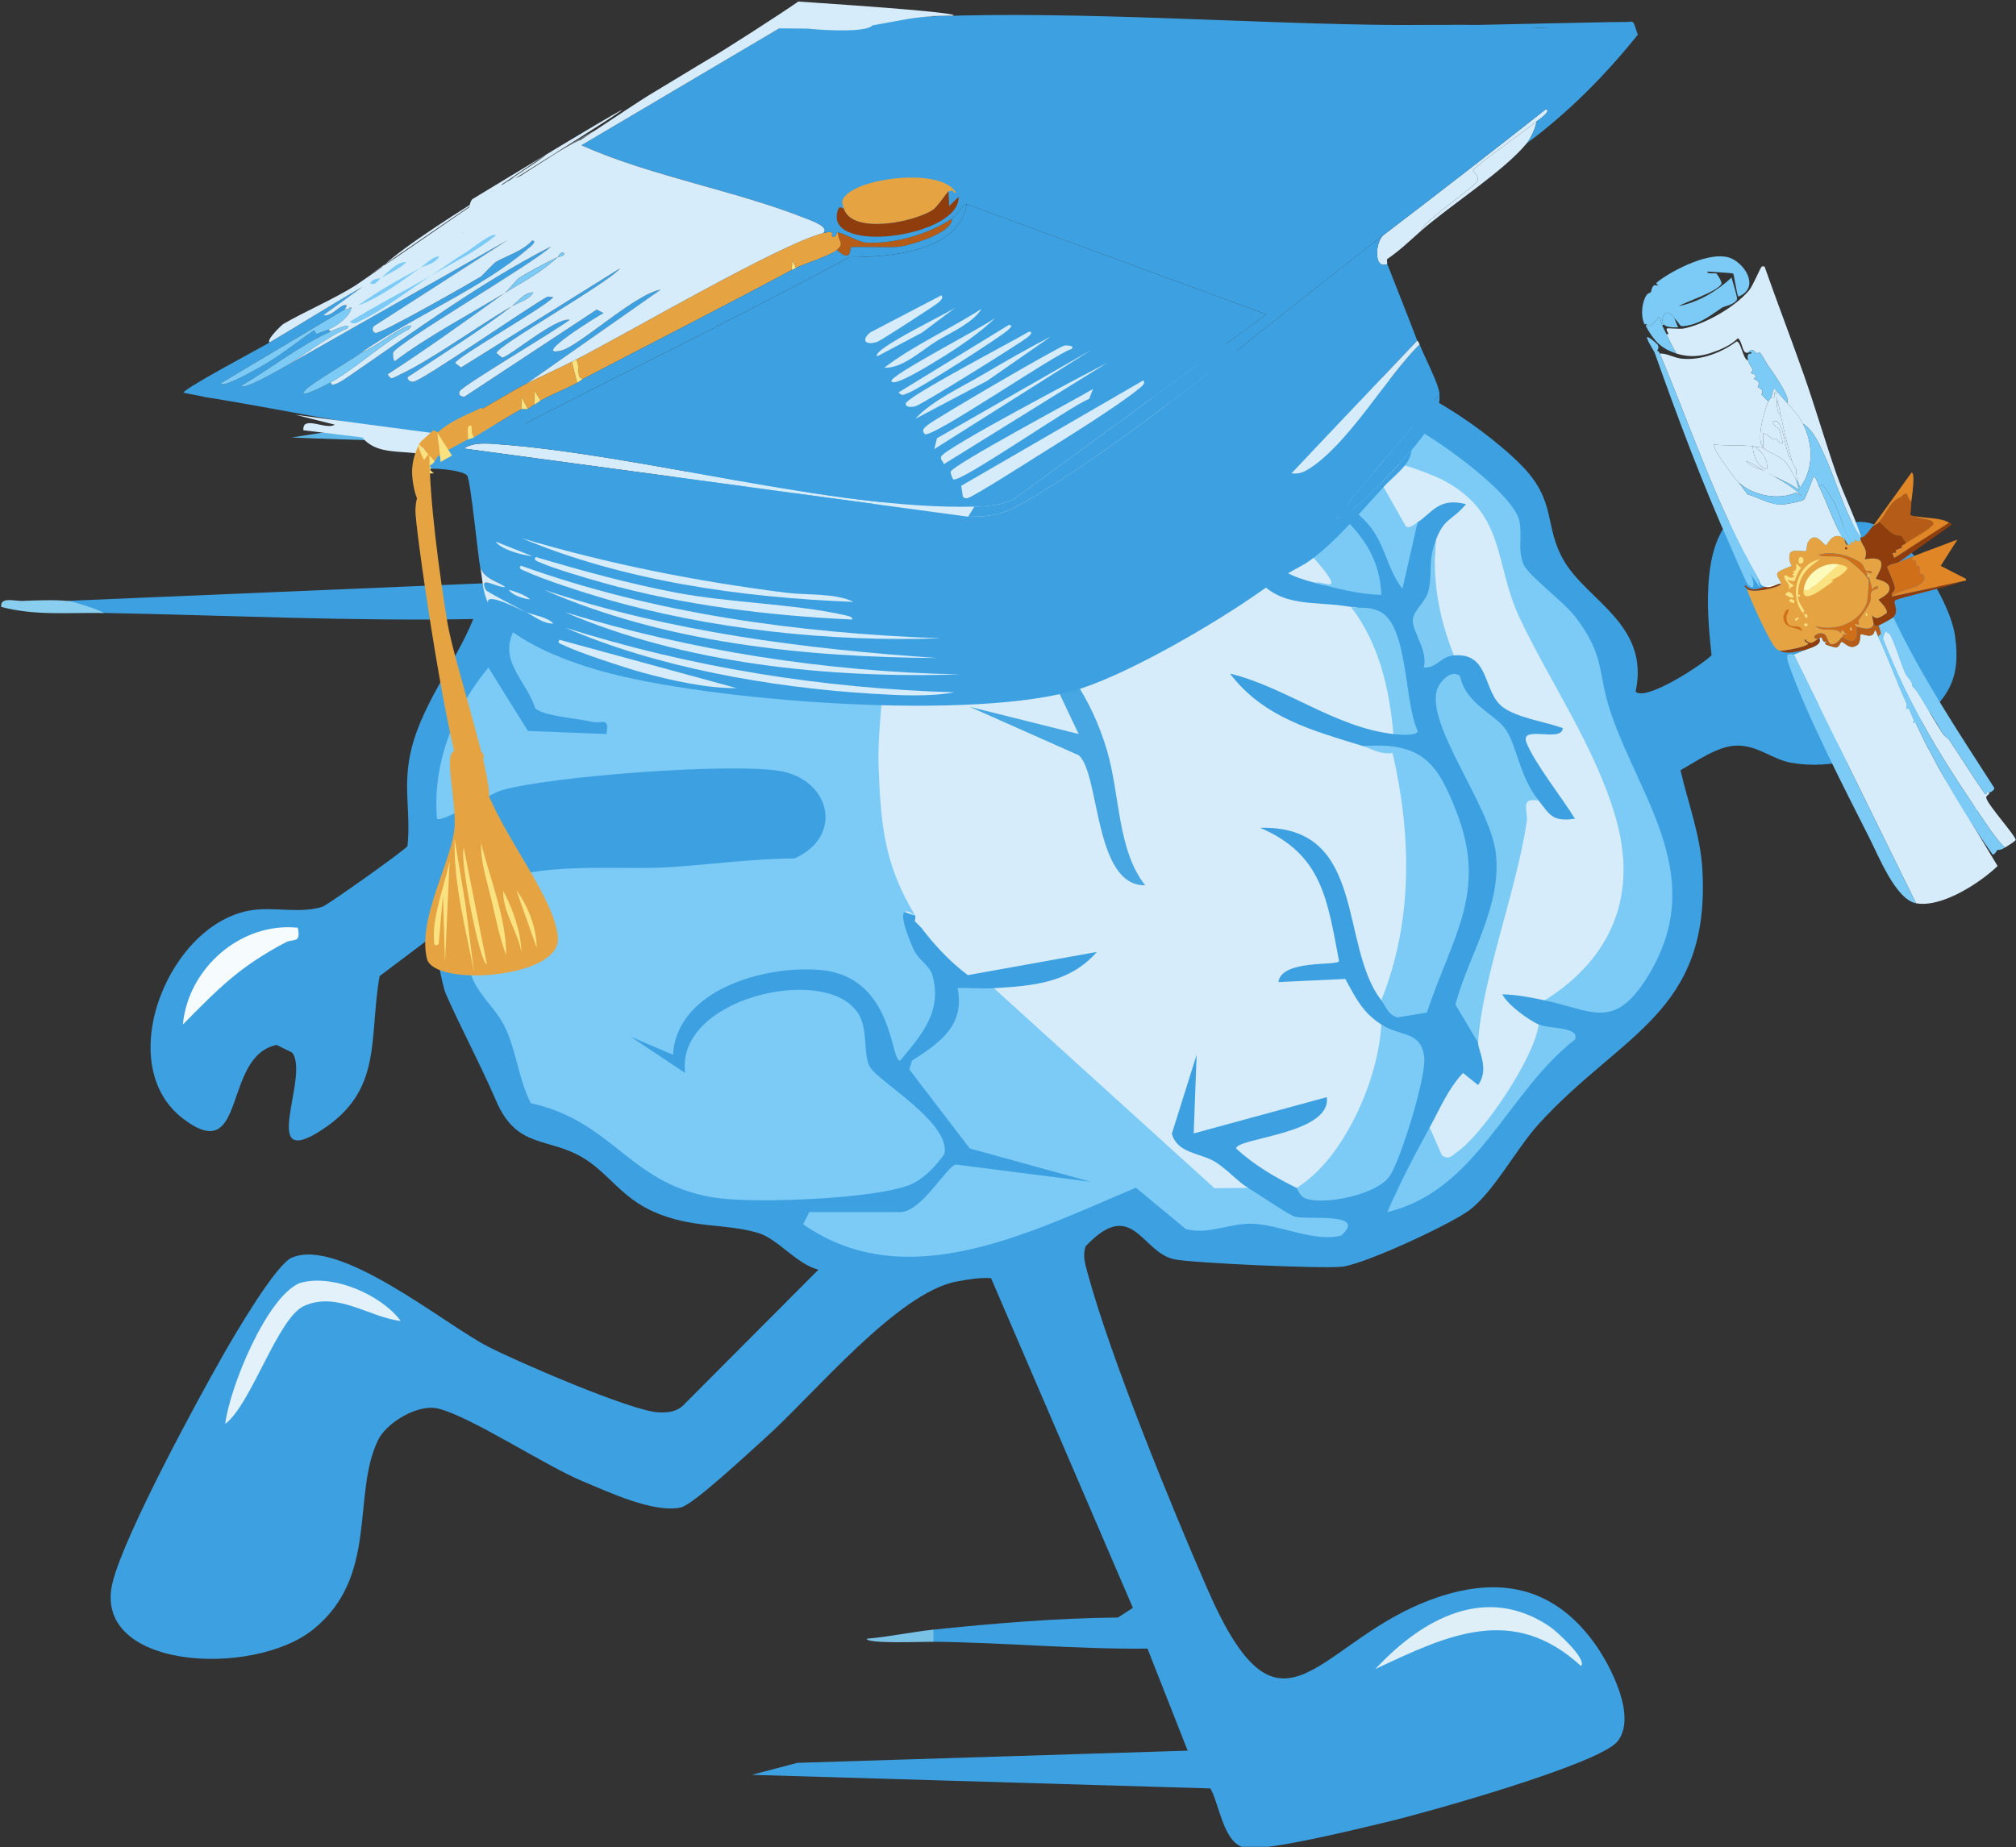 <?xml version="1.0" encoding="UTF-8" standalone="no"?>
<!DOCTYPE svg PUBLIC "-//W3C//DTD SVG 1.1//EN" "http://www.w3.org/Graphics/SVG/1.1/DTD/svg11.dtd">
<svg width="100%" height="100%" viewBox="0 0 1235 1132" version="1.1" xmlns="http://www.w3.org/2000/svg" xmlns:xlink="http://www.w3.org/1999/xlink" xml:space="preserve" xmlns:serif="http://www.serif.com/" style="fill-rule:evenodd;clip-rule:evenodd;stroke-linejoin:round;stroke-miterlimit:2;">
    <rect x="0" y="0" width="1235" height="1132" fill="#333333" stroke="none"/>
    <g transform="matrix(1,0,0,1,-8067,0)">
        <g id="Brain-Boosters-Logo-Mark" serif:id="Brain Boosters Logo Mark" transform="matrix(1,0,0,1,-0.475,5.68434e-14)">
            <rect x="8067.48" y="-0" width="1234.51" height="1131.63" style="fill:none;"/>
            <clipPath id="_clip1">
                <rect x="8067.48" y="-0" width="1234.51" height="1131.63"/>
            </clipPath>
            <g clip-path="url(#_clip1)">
                <g transform="matrix(1.225,0,0,1.225,7617.74,-500.508)">
                    <g transform="matrix(4.167,0,0,4.167,603.848,1281.29)">
                        <path d="M0,-158.376C12.658,-158.822 25.304,-159.624 37.973,-159.995C41.941,-160.803 46.312,-167.155 50.327,-168.708C56.737,-171.188 81.308,-171.057 88.072,-169.08C91.871,-167.97 94.909,-164.424 97.037,-161.23L98.795,-161.644C104.635,-170.275 120.638,-158.758 125.692,-153.669C130.099,-149.233 128.422,-146.369 130.871,-142.139C133.672,-137.302 141.219,-134.465 139.482,-126.408C140.664,-125.208 147.404,-129.578 148.599,-130.774C148.053,-135.652 147.127,-145.433 152.284,-148.11C158.4,-151.285 160.043,-145.347 162.346,-145.307C163.495,-145.287 164.726,-146.622 166.067,-146.764C171.176,-147.306 177.172,-137.627 177.811,-133.133C178.524,-128.122 177.157,-125.918 173.623,-122.78C172.686,-122.015 171.615,-122.336 170.411,-123.745C170.284,-123.859 173.187,-122.076 172.17,-121.327C168.06,-118.623 163.135,-116.997 158.174,-117.869C155.836,-118.28 154.091,-120.038 151.483,-119.929C149.27,-119.836 146.777,-118.036 144.869,-116.981C145.777,-113.001 147.268,-109.173 147.498,-105.011C148.447,-87.794 137.755,-85.402 127.837,-74.49C125.14,-71.522 122.357,-66.168 119.383,-64.056C116.972,-62.345 107.046,-57.717 104.269,-57.382C102.005,-57.109 86.069,-57.825 84.059,-58.278C80.171,-59.154 79.072,-65.777 73.465,-59.817C73.101,-58.706 73.418,-57.714 73.707,-56.648C76.465,-46.477 83.724,-28.71 88.083,-18.715C96.808,1.293 100.905,-11.743 114.06,-17.074C122.145,-20.351 129.278,-19.5 134.56,-12.16C136.497,-9.468 139.693,-3.3 137.291,-0.377C135.048,2.353 114.387,8.141 109.847,9.224C106.485,10.026 95.269,12.812 92.644,12.374C90.032,11.938 89.571,7.238 88.453,5.248L33.421,3.617L38.874,2.179L85.724,0.715L80.903,-11.535C72.307,-11.445 63.794,-12.266 55.211,-12.358C53.281,-12.59 53.365,-13.258 55.211,-13.811C62.538,-14.572 69.973,-15.192 77.363,-15.268L79.151,-16.429L62.127,-56.009C60.744,-56.091 59.425,-55.857 58.076,-55.617C50.912,-54.342 40.76,-41.916 34.88,-36.684C33.056,-35.061 26.395,-28.806 24.898,-28.479C21.652,-27.768 16.248,-30.325 13.1,-31.633C8.54,-33.528 -0.568,-39.559 -4.347,-40.372C-6.683,-40.875 -10.419,-38.694 -11.457,-36.528C-14.619,-29.932 -11.323,-20.153 -19.253,-13.813C-26.522,-8 -46.052,-9.05 -43.256,-19.641C-41.708,-25.508 -33.261,-41.121 -29.909,-46.989C-28.6,-49.28 -23.709,-57.648 -21.781,-58.469C-16.032,-60.916 -3.586,-50.567 1.687,-47.825C5.149,-46.025 18.977,-40.048 22.174,-39.901C23.238,-39.852 24.255,-39.915 25.104,-40.654L41.416,-57.028C38.807,-57.663 36.549,-60.725 34.18,-61.43C30.095,-62.646 26.239,-61.902 21.523,-64.029C17.8,-65.709 16.163,-68.602 13.321,-70.356C8.993,-73.026 5.276,-71.43 2.761,-77.232C0.765,-81.838 -1.45,-85.926 -3.279,-90.079C-3.933,-91.565 -4.392,-96.405 -5.46,-96.625L-11.255,-92.263C-12.572,-84.633 -10.831,-78.577 -18.2,-73.786C-25.88,-68.792 -19.59,-80.21 -21.733,-83.072L-23.608,-84.002C-30.185,-82.665 -27.101,-69.198 -34.883,-75.185C-43.456,-81.781 -36.438,-98.86 -26.451,-100.195C-23.756,-100.556 -20.701,-99.763 -18.122,-100.583C-17.524,-100.773 -8.261,-107.345 -7.911,-107.865C-7.502,-111.495 -8.364,-114.614 -7.664,-118.456C-6.568,-124.468 -2.255,-129.59 -0.004,-135.126C-14.785,-134.848 -29.548,-135.578 -44.314,-135.856C-46.436,-135.947 -47.889,-136.431 -48.673,-137.309L6.042,-139.621C11.754,-147.598 19.548,-150.39 28.188,-153.832C29.293,-154.272 30.152,-153.411 29.781,-155.466C20.566,-155.232 11.375,-155.885 2.179,-156.197C-1.602,-156.77 -2.329,-157.496 0,-158.376" style="fill:rgb(61,161,225);fill-rule:nonzero;"/>
                    </g>
                    <g transform="matrix(-0.276,-4.158,-4.158,0.276,556.024,585.174)">
                        <path d="M-9.432,-10.877C-11.14,-10.286 -10.81,-11.92 -11.751,-12.907C-10.953,-4.961 -10.309,3.023 -9.432,10.961L-8.598,1.802C-8.742,-2.426 -9.301,-6.658 -9.432,-10.877" style="fill:rgb(92,182,232);fill-rule:nonzero;"/>
                    </g>
                    <g transform="matrix(-0.373,-4.15,-4.15,0.373,389.82,704.135)">
                        <path d="M-1.444,-2.575C-1.561,-3.209 -2.758,-6.074 -3.281,-6.786C-2.832,-2.659 -2.888,1.503 -1.444,5.444C-0.168,5.5 -0.914,3.739 -0.956,2.859C-1.037,1.167 -1.143,-0.95 -1.444,-2.575" style="fill:rgb(138,206,239);fill-rule:nonzero;"/>
                    </g>
                    <g transform="matrix(4.167,0,0,4.167,833.892,1230.97)">
                        <path d="M0,-1.735L0,-0.282C-1.171,-0.295 -7.998,0 -7.998,-0.645C-5.34,-0.87 -2.635,-1.461 0,-1.735" style="fill:rgb(121,194,230);fill-rule:nonzero;"/>
                    </g>
                    <g transform="matrix(4.167,0,0,4.167,815.731,946.94)">
                        <path d="M0,-72.321C-6.321,-71.92 0.266,-77.703 3.243,-79.492C17.44,-88.023 43.295,-85.003 48.008,-66.739L53.077,-60.644C53.661,-58.961 52.677,-58.495 50.126,-59.245C44.234,-60.738 45.518,-62.423 41.362,-65.374C39.1,-66.98 35.368,-68.495 32.691,-69.408L41.404,-61.784L34.144,-58.526L43.12,-59.867C46.028,-56.116 50.16,-57.116 54.484,-56.339C58.578,-56.611 61.455,-43.232 60.466,-41.893C60.232,-41.575 59.913,-41.32 59.569,-41.083C52.541,-41.89 46.709,-46.687 39.955,-48.341C43.995,-43.006 49.983,-41.477 55.937,-39.63C57.818,-39.561 59.492,-39.12 60.96,-38.307C63.228,-29.212 63.198,-19.476 60.201,-10.551L58.117,-9.119C53.002,-15.733 56.428,-30.166 43.58,-29.823C51.091,-26.618 51.639,-21.085 53.042,-13.851C53.069,-13.191 46.125,-14.107 45.768,-11.307L53.799,-11.684C55.019,-9.425 55.876,-7.643 58.117,-6.213C60.867,-3.848 57.556,3.189 55.893,6.282C54.473,8.924 51.143,14.872 47.946,13.401C45.274,12.071 42.912,10.69 40.696,8.679C40.629,7.397 52.167,6.957 51.571,2.504L35.6,6.859L35.952,-2.585L32.979,6.884C33.655,9.344 36.465,9.16 38.29,10.342C39.683,11.245 40.911,12.659 42.135,13.401C42.057,15.702 38.072,15.115 36.622,14.063L11.292,-8.911L11.623,-10.572C16.213,-10.863 20.682,-11.153 23.973,-14.924L8.497,-12.141C6.37,-13.737 4.5,-15.722 2.906,-17.837L2.179,-18.563C2.068,-18.729 2.287,-19.111 2.179,-19.29C0.242,-19.878 -0.355,-20.139 -1.029,-22.295C-3.918,-32.055 -4.531,-42.303 -2.868,-53.037L-4.825,-62.041C-5.816,-65.509 -5.176,-67.725 -2.906,-68.689C0.738,-69.485 8.72,-70.531 11.315,-71.54C13.688,-72.462 15.47,-75.464 17.431,-77.047L9.643,-73.212C6.201,-73.223 3.361,-72.897 0,-72.321" style="fill:rgb(215,236,250);fill-rule:nonzero;"/>
                    </g>
                    <g transform="matrix(4.167,0,0,4.167,824.811,794.208)">
                        <path d="M0,17.366C-3.034,15.128 -0.403,20.977 -0.149,21.511C0.386,22.636 1.73,23.431 2.025,24.417C3.339,28.818 0.753,31.683 -1.816,34.787C-2.983,34.85 -2.577,24.744 -11.261,23.905C-17.812,23.272 -28.6,26.145 -29.068,34.074L-34.143,31.902L-27.613,36.252C-28.753,27.414 -11.55,23.368 -7.239,28.601C-5.481,30.403 -6.368,33.875 -5.442,35.521C-4.437,37.306 4.229,42.17 3.513,45.957C2.496,47.435 0.983,49.045 -0.713,49.707C-4.996,51.38 -18.666,51.882 -23.407,51.307C-34.168,50 -35.984,42.102 -46.128,39.884C-47.624,36.981 -47.837,33.608 -49.27,30.676C-50.273,28.623 -52.215,27.029 -53.077,25.039C-60.028,8.987 -39.291,12.075 -30.118,11.584C-24.975,11.309 -19.696,10.522 -14.49,10.503C-8.493,7.844 -10.172,0.932 -16.392,-0.022C-22.481,-0.956 -43.491,0.609 -49.573,2.3C-50.953,2.684 -56.903,6.277 -57.386,5.739C-57.994,-0.737 -55.316,-7.545 -51.215,-12.404L-46.482,-4.802L-37.053,-4.432C-36.699,-6.616 -37.585,-5.6 -38.814,-5.901C-40.464,-6.305 -44.593,-6.57 -45.593,-7.512C-46.725,-11.004 -50.242,-13.3 -47.981,-17.182C-47.289,-18.371 -39.923,-25.372 -38.439,-26.522C-31.281,-32.068 -24.093,-34.516 -15.237,-30.962C-9.251,-28.56 -13.768,-17.219 -6.538,-16.785C-9.068,-19.576 -8.006,-23.774 -9.04,-26.989C-9.603,-28.743 -11.702,-29.39 -11.62,-31.303C-9.579,-31.428 -7.054,-31.603 -5.085,-32.033C-7.334,-27.246 -4.011,-21.885 -3.639,-17.135C-3.251,-12.169 -4.604,-5.953 -4.393,-0.398C-4.122,6.762 -3.637,11.342 0,17.366" style="fill:rgb(123,203,246);fill-rule:nonzero;"/>
                    </g>
                    <g transform="matrix(4.167,0,0,4.167,864.161,1057.16)">
                        <path d="M0,-37.025L26.472,-13.015L30.511,-13.052C31.737,-12.309 35.436,-9.773 36.135,-9.595C37.809,-9.167 44.856,-10.182 41.676,-7.334C38.439,-6.471 34.209,-8.713 30.867,-8.752C28.179,-8.783 25.744,-7.41 23.035,-8.112L17.044,-13.074C4.732,-7.928 -10.421,0.069 -22.891,-8.692L-22.157,-10.146L-11.26,-10.146C-8.693,-10.146 -5.715,-15.582 -4.589,-15.857L11.62,-13.786L-2.894,-17.786L-10.146,-27.266L-9.833,-28.325C-6.492,-30.463 -3.441,-32.569 -4.363,-37.03C-2.92,-37.094 -1.442,-36.933 0,-37.025" style="fill:rgb(123,203,246);fill-rule:nonzero;"/>
                    </g>
                    <g transform="matrix(4.167,0,0,4.167,1139.61,742.18)">
                        <path d="M0,40.023C-1.651,39.677 -3.385,39.329 -5.085,39.304C-4.404,40.621 -1.977,42.347 -0.726,42.929C-0.093,43.138 0.597,43.601 0.499,44.183C-0.121,47.877 -14.975,68.772 -13.803,55.279C-12.576,53.037 -11.601,50.642 -9.804,48.743L-8.001,50.191C-6.572,48.297 -8.038,45.941 -7.991,45.108L-8.985,41.286C-6.707,33.776 -4.911,26.162 -3.597,18.445C-3.948,15.813 -2.727,13.356 -0.726,16.05C0.611,17.72 0.898,18.626 3.632,18.222C2.145,15.791 -1.191,11.575 -2.171,9.137C-3.094,6.844 2.068,9.166 2.174,7.342C0.1,6.584 -3.396,6.099 -5.08,4.784C-7.46,2.925 -6.555,-1.734 -10.897,-1.385C-14.005,-2.383 -14.308,-6.456 -13.461,-9.296L-13.076,-15.188C-12.057,-17.932 -11.167,-17.477 -9.444,-19.539C-12.754,-20.39 -13.507,-18.477 -15.256,-17.367C-16.945,-11.858 -22.641,-23.765 -22.092,-24.978C-20.388,-28.749 -8.031,-22.853 -6.518,-19.533C-2.79,-9.578 1.086,0.323 6.837,9.765C11.039,18.19 13.241,27.873 6.993,35.774C5.158,38.094 3.192,40.372 0,40.023" style="fill:rgb(214,236,250);fill-rule:nonzero;"/>
                    </g>
                    <g transform="matrix(4.167,0,0,4.167,1139.61,622.518)">
                        <path d="M0,68.742C8.023,63.711 11.22,56.13 8.512,46.791C6.029,38.226 0.61,30.534 -3.044,22.751C-6.078,16.289 -4.624,10.375 -12.074,6.354C-13.586,5.538 -19.926,3.108 -21.064,4.091L-16.72,11.742C-16.373,12.271 -15.687,11.625 -15.256,11.352L-17.072,19.328C-18.751,17.225 -19.129,14.333 -20.752,12.127C-23.38,8.555 -28.839,6.995 -28.23,0.981C-27.228,-0.324 -25.179,-3.02 -23.592,-3.187C-19.372,-3.632 -3.985,7.001 -3.055,11.137C-2.664,12.874 -3.283,14.734 -2.533,16.427C-1.94,17.765 2.297,20.921 3.614,22.63C7.352,27.477 6.272,29.37 7.95,34.276C11.533,44.754 19.787,54.098 12.233,66.083C8.267,72.374 5.635,69.924 0,68.742" style="fill:rgb(123,203,246);fill-rule:nonzero;"/>
                    </g>
                    <g transform="matrix(4.167,0,0,4.167,815.731,645.74)">
                        <path d="M0,-0.033C-3.474,0.563 -6.911,1.927 -10.508,2.172C-12.823,2.329 -17.745,2.891 -18.886,0.702C-11.506,-0.505 -4.96,-10.773 1.291,-12.908C6.026,-14.524 30.88,-14.423 35.781,-12.931C40.791,-11.405 43.101,-4.746 46.092,-1.448C50.486,3.399 57.844,6.344 58.114,14.491C55.362,14.429 52.767,13.713 50.126,13.043C51.055,12.771 53.117,14.167 51.566,11.968C50.145,9.953 47.691,7.839 46.597,6.039C45.167,3.687 44.8,0.687 42.858,-1.846C34.242,-13.082 7.529,-12.698 -0.737,-1.859C-1.79,-0.477 -2.063,0.193 0,-0.033" style="fill:rgb(122,202,245);fill-rule:nonzero;"/>
                    </g>
                    <g transform="matrix(4.167,0,0,4.167,1057.88,788.176)">
                        <path d="M0,28.984C3.821,19.519 3.632,9.14 1.355,-0.703C-0.139,-0.503 -1.047,-1.176 -2.179,-1.527C4.877,-2.051 6.756,0.461 9.068,6.476C12.765,16.091 8.481,21.359 5.47,30.453L1.954,31.035C0.799,30.701 0.586,29.742 0,28.984" style="fill:rgb(124,203,246);fill-rule:nonzero;"/>
                    </g>
                    <g transform="matrix(4.167,0,0,4.167,1136.58,863.93)">
                        <path d="M0,-13.17C-2.339,-13.579 -1.225,-11.992 -1.428,-10.636C-2.682,-2.272 -6.849,8.459 -7.265,15.888L-9.992,11.297C-8.374,5.32 -4.358,-0.55 -5.148,-6.934C-5.855,-12.643 -13.474,-22.138 -12.208,-26.451C-11.939,-27.367 -10.487,-29.058 -9.421,-28.088C-8.822,-24.888 -5.222,-23.478 -4.043,-21.84C-2.59,-19.821 -2.347,-16.1 0,-13.17" style="fill:rgb(124,203,245);fill-rule:nonzero;"/>
                    </g>
                    <g transform="matrix(4.167,0,0,4.167,1015.51,929.581)">
                        <path d="M0,17.567C5.675,14.092 9.838,4.56 10.17,-2.047C12.528,-0.543 15.003,-1.298 15.323,1.935C15.557,4.307 12.534,14.021 11.223,16.077C9.79,18.325 3.629,19.614 1.208,18.878C0.328,18.61 0.137,17.635 0,17.567" style="fill:rgb(124,203,246);fill-rule:nonzero;"/>
                    </g>
                    <g transform="matrix(4.167,0,0,4.167,1136.58,1014.87)">
                        <path d="M0,-22.516C1.161,-21.976 5.025,-22.278 4.353,-20.71C-3.821,-14.364 -7.358,-2.596 -18.158,0C-16.659,-3.481 -14.896,-6.842 -13.076,-10.166L-11.633,-6.85C-10.808,-6.161 -10.412,-6.79 -9.784,-7.218C-6.72,-9.302 -0.499,-18.514 0,-22.516" style="fill:rgb(122,202,245);fill-rule:nonzero;"/>
                    </g>
                    <g transform="matrix(-2.109,-3.594,-3.594,2.109,489.525,1052.31)">
                        <path d="M-12.998,-14.078C-10.702,-11.027 -6.022,-9.328 -5.57,-4.968C-5.212,-1.518 -12.539,6.43 -12.998,10.34C-9.525,7.717 -2.38,-1.633 -2.934,-5.895C-3.872,-9.832 -9.011,-13.638 -12.998,-14.078" style="fill:rgb(227,242,250);fill-rule:nonzero;"/>
                    </g>
                    <g transform="matrix(-3.67,1.973,1.973,3.67,1089.38,764.604)">
                        <path d="M3.902,-16.378C2.992,-15.656 1.99,-15.473 1.123,-14.275C-1.116,-11.175 3.724,-3.271 3.902,0.519C4.175,1.077 6.092,-0.148 6.647,-0.533C4.499,-5.525 3.003,-10.933 3.902,-16.378" style="fill:rgb(123,203,245);fill-rule:nonzero;"/>
                    </g>
                    <g transform="matrix(4.167,0,0,4.167,516.052,918.136)">
                        <path d="M0,-10.92C0.391,-8.938 -0.493,-9.675 -1.468,-9.159C-6.991,-6.239 -9.476,-3.674 -13.792,0.699C-13.169,-6.05 -6.845,-11.619 0,-10.92" style="fill:rgb(246,251,253);fill-rule:nonzero;"/>
                    </g>
                    <g transform="matrix(4.167,0,0,4.167,1094.21,685.501)">
                        <path d="M0,12.218C-1.647,12.35 -2.068,13.803 -3.628,13.667C-3.072,11.754 -4.899,9.48 -4.935,8.09C-4.967,6.84 -3.364,5.858 -3.048,4.446C-2.543,2.192 -3.148,1.025 -2.179,-1.585C-2.609,3.321 -1.799,7.689 0,12.218" style="fill:rgb(125,203,245);fill-rule:nonzero;"/>
                    </g>
                    <g transform="matrix(4.167,0,0,4.167,827.838,869.595)">
                        <path d="M0,0.726C-0.192,0.472 -0.538,0.281 -0.726,0L0,0.726Z" style="fill:rgb(123,203,246);fill-rule:nonzero;"/>
                    </g>
                    <g transform="matrix(4.167,0,0,4.167,1157.74,1201.97)">
                        <path d="M0,9.583C-8.211,2.068 -16.043,5.898 -24.678,9.954C-19.07,3.924 -11.383,-0.371 -3.672,4.908C-2.937,5.411 0.788,8.796 0,9.583" style="fill:rgb(222,239,247);fill-rule:nonzero;"/>
                    </g>
                    <g transform="matrix(4.167,0,0,4.167,939.833,718.71)">
                        <path d="M0,31.846C-6.187,31.957 -5.416,18.416 -7.988,16.232L-21.064,10.419L-7.991,13.685L-14.522,-0.111C-9.872,4.663 -6.454,9.285 -4.57,15.72C-3.019,21.02 -3.334,27.655 0,31.846" style="fill:rgb(70,167,226);fill-rule:nonzero;"/>
                    </g>
                    <g transform="matrix(4.167,0,0,4.167,547.32,569.661)">
                        <path d="M0,3.754C-1.356,4.708 -5.82,7.353 -6.525,8.085C-7.965,9.581 -3.907,7.438 -3.531,7.224C-3.596,8.105 -1.661,6.708 -1.579,6.652C6.397,1.212 14.263,-4.656 22.882,-9.062C20.922,-7.104 4.427,2.502 3.954,3.663C3.89,3.82 3.952,4.601 4.135,4.709C8.252,1.615 12.919,-0.792 17.338,-3.492C12.708,-0.164 8.098,3.156 3.285,6.279C3.713,7.029 3.889,6.711 4.738,6.319C8.489,4.589 14.23,0.394 18.205,-1.896C14.197,1.156 9.895,3.818 5.676,6.622C5.624,6.955 5.998,7.192 6.361,7.172C7.343,7.118 20.447,-1.984 22.504,-3.061L23.168,-2.978C22.054,-1.707 11.445,4.262 11.401,4.913C11.396,4.973 11.961,5.319 12.086,5.463L31.184,-6.45C29.848,-4.723 16.33,2.888 16.358,3.714C16.359,3.755 16.997,4.264 17.043,4.264C17.774,4.262 23.436,-0.565 25.142,-0.267C23.613,0.924 12.323,7.6 11.955,8.285C11.715,8.731 12.047,8.962 12.514,8.959L28.383,-1.494L29.194,-1.067C28.646,-0.835 20.318,4.351 24.128,3.422C26.254,2.903 32.98,-3.364 36.054,-3.891L19.961,7.394C17.624,8.582 15.397,10.112 13.019,11.278C11.647,11.951 10.127,12.546 9.038,13.599L8.632,13.386C-0.662,12.509 -9.728,10.391 -18.885,8.971C-19.019,8.95 -17.452,9.199 -21.15,8.503C-21.909,8.361 -12.317,3.3 -10.88,2.45C-7.145,0.243 -3.483,-2.07 0.284,-4.236L-4.437,-0.821C-3.519,-0.607 -2.584,-1.849 -1.986,-2.006C-1.302,-2.185 -1.885,-1.563 -1.832,-1.545L-16.719,7.332C-16.733,8.141 -11.888,5.336 -11.417,5.059C-9.352,3.846 -7.515,2.315 -5.539,0.996L-5.254,1.45C-4.812,1.238 -4.259,1.095 -3.828,0.906L-3.554,1.126C-7.171,2.732 -10.931,5.688 -14.328,7.675C-13.954,8.182 -9.869,5.811 -9.157,5.409L17.7,-9.845L1.82,0.374C1.276,0.63 1.459,1.28 1.864,1.31C2.591,1.364 13.075,-4.604 14.476,-5.453C14.598,-5.527 15.974,-7.02 16.241,-7.188C17.3,-7.849 19.566,-8.533 20.606,-9.763C21.413,-9.788 20.176,-8.845 20.123,-8.799C14.628,-4.045 6.154,-0.577 0,3.754" style="fill:rgb(61,161,225);fill-rule:nonzero;"/>
                    </g>
                    <g transform="matrix(4.167,0,0,4.167,1135.56,537.51)">
                        <path d="M0,-16.371C-0.958,-15.542 -7.578,-10.901 -7.638,-10.456C-7.646,-10.394 -6.95,-9.845 -7.057,-9.314C-7.201,-8.593 -13.469,-4.565 -13.894,-3.207C-15.212,-2.049 -16.466,-0.822 -17.957,0.173L-17.929,0.758C-19.603,1.466 -19.373,-1.949 -18.358,-2.738C-11.823,-7.723 -5.323,-12.755 1.118,-17.837C1.847,-17.594 0.14,-16.492 0,-16.371" style="fill:rgb(215,236,250);fill-rule:nonzero;"/>
                    </g>
                    <g transform="matrix(4.167,0,0,4.167,587.466,628.877)">
                        <path d="M0,-0.753C-0.282,0.288 -0.388,1.276 -0.323,2.355C-3.134,0.659 -7.233,2.318 -9.402,-0.362L-16.464,-1.217C-16.638,-3.108 -13.655,-1.175 -12.703,-1.894L-17.415,-3.075L0,-0.753Z" style="fill:rgb(215,236,250);fill-rule:nonzero;"/>
                    </g>
                    <g transform="matrix(4.167,0,0,4.167,609.69,652.806)">
                        <path d="M0,-8.195C-0.997,-8.351 -0.368,-6.785 -0.594,-6.077C-1.732,-5.446 -3.395,-4.673 -4.316,-4.093L-5.639,-6.408L-5.326,-3.444C-5.442,-3.356 -5.825,-2.704 -5.976,-2.516L-7.479,-4.97C-7.52,-4.051 -6.65,-2.333 -6.626,-1.587C-6.536,1.281 -8.01,-1.075 -8.043,1.468C-8.54,0.508 -8.82,-1.362 -8.744,-2.37C-8.663,-3.433 -8.373,-4.395 -7.846,-5.398C-7.688,-5.696 -6.508,-6.641 -6.186,-6.975L-5.653,-6.705C-4.219,-8.045 -2.221,-8.805 -0.416,-9.663C0.088,-9.164 -0.083,-8.756 0,-8.195" style="fill:rgb(229,164,65);fill-rule:nonzero;"/>
                    </g>
                    <g transform="matrix(4.167,0,0,4.167,1130.58,513.135)">
                        <path d="M0,-7.878C-2.78,-4.5 -9.123,-0.5 -12.699,2.643C-12.274,1.285 -6.006,-2.743 -5.861,-3.464C-5.755,-3.995 -6.451,-4.544 -6.443,-4.607C-6.383,-5.051 0.237,-9.692 1.195,-10.521C1.072,-9.743 0.51,-8.498 0,-7.878" style="fill:rgb(215,236,250);fill-rule:nonzero;"/>
                    </g>
                    <g transform="matrix(-2.866,-3.025,-3.025,2.866,580.047,632.051)">
                        <path d="M-2.621,0.439C-2.564,1.337 -1.802,1.667 -2.981,1.482L-2.621,1.904C-2.031,1.371 0.209,1.108 0.859,0.369L-2.621,0.439Z" style="fill:rgb(251,226,129);fill-rule:nonzero;"/>
                    </g>
                    <g transform="matrix(4.167,0,0,4.167,786.354,596.821)">
                        <path d="M0,-17.279C-0.059,-16.182 0.854,-16.031 -0.164,-15.159C-0.923,-14.509 -4.475,-13.344 -5.077,-13.024L-5.516,-13.939L-5.593,-12.762C-13.851,-8.343 -22.201,-4.098 -30.575,0.282C-31.557,0.356 -30.913,-1.284 -31.474,-2.017C-25.357,-5.135 -7.043,-15.858 -1.842,-17.182C-0.062,-17.635 -1.072,-16.808 -0.636,-16.776C-0.08,-16.736 -0.349,-17.347 0,-17.279" style="fill:rgb(229,164,65);fill-rule:nonzero;"/>
                    </g>
                    <g transform="matrix(-0.632,4.118,4.118,0.632,761.477,540.21)">
                        <path d="M26.813,-31.615C25.339,-14.169 28.501,9.784 25.504,26.471L26.813,25.929L27.909,-35.158C27.088,-34.252 26.926,-32.947 26.813,-31.615" style="fill:rgb(215,236,250);fill-rule:nonzero;"/>
                    </g>
                    <g transform="matrix(4.167,0,0,4.167,655.761,616.655)">
                        <path d="M0,-3.969C-1.42,-3.225 -2.973,-2.609 -4.387,-1.861L-5.1,-2.997L-5.154,-1.352C-5.447,-1.197 -5.63,-0.998 -5.922,-0.842L-6.646,-2.212L-6.712,-0.801C-8.48,0.145 -10.546,1.52 -12.359,2.546C-12.783,2.106 -12.616,1.659 -12.689,1.156C-12.752,0.714 -12.623,0.393 -13.007,0C-10.629,-1.166 -8.401,-2.697 -6.065,-3.884C-4.291,-4.786 -2.432,-5.606 -0.647,-6.515L0,-3.969Z" style="fill:rgb(229,164,65);fill-rule:nonzero;"/>
                    </g>
                    <g transform="matrix(4.167,0,0,4.167,785.67,524.765)">
                        <path d="M0,2.134C1.018,1.262 0.105,1.112 0.164,0.014C0.874,0.153 2.675,1.203 3.52,1.245C6.947,1.413 11.025,0.223 13.807,-1.642C13.937,0.076 8.91,1.539 7.502,1.739C6.447,1.889 1.947,1.671 1.7,1.81C1.509,1.917 1.843,3.776 0,2.134" style="fill:rgb(181,92,24);fill-rule:nonzero;"/>
                    </g>
                    <g transform="matrix(3.422,-2.377,-2.377,-3.422,660.557,595.647)">
                        <path d="M-0.636,-0.244C-0.812,-0.222 -1.239,-0.265 -1.558,-0.225L-0.636,2.236C-0.448,2.21 -0.254,2.182 -0.065,2.157C-0.021,1.235 -1.486,0.256 -0.636,-0.244" style="fill:rgb(251,226,129);fill-rule:nonzero;"/>
                    </g>
                    <g transform="matrix(4.167,0,0,4.167,850.556,769.689)">
                        <path d="M0,-62.159C-0.902,-56.496 -8.935,-55.812 -14.081,-55.788C-27.821,-48.377 -41.94,-41.546 -55.82,-34.355C-56.423,-34.043 -56.893,-34.155 -56.697,-33.371C-58.032,-33.462 -59.345,-33.499 -60.366,-32.826L0.18,-24.637C3.742,-24.604 5.033,-25.238 7.857,-26.918C21.154,-34.827 37.483,-48.877 50.044,-58.461C49.029,-57.672 48.799,-54.257 50.472,-54.965C51.675,-51.898 52.897,-48.85 54.07,-45.771L38.987,-29.847C39.73,-29.735 40.334,-29.925 40.944,-30.302C45.775,-33.286 50.346,-41.366 54.356,-45.317C54.895,-43.875 56.658,-40.602 56.747,-39.344L44.252,-24.495C44.502,-24.076 45.717,-25.014 45.935,-25.17C47.588,-26.347 52.021,-30.969 53.37,-32.599C53.281,-30.89 51.363,-29.642 50.141,-28.324C47.738,-25.732 43.893,-21.105 40.683,-19.029C40.584,-18.965 38.475,-17.803 38.369,-17.734C38.108,-17.567 38.533,-17.829 38.369,-17.734C37.922,-17.478 38.488,-17.811 38.369,-17.734C37.612,-17.252 35.992,-16.189 35.298,-15.696C29.845,-11.829 19.733,-5.959 13.683,-4.002C1.308,0 -30.962,-2.453 -43.939,-6.129C-48.395,-7.391 -55.546,-10.044 -57.375,-14.101C-58.147,-15.875 -53.647,-13.488 -52.846,-13.166C-51.914,-12.691 -50.86,-11.803 -49.615,-11.812C-50.348,-12.581 -51.855,-12.768 -52.846,-13.166C-53.468,-13.484 -57.606,-15.608 -57.721,-15.842C-58.639,-17.717 -56.273,-16.034 -55.363,-16.2C-56.551,-16.971 -57.834,-17.19 -58.374,-18.505C-58.683,-20.138 -59.528,-28.995 -59.949,-29.564C-60.404,-30.18 -63.327,-30.432 -64.21,-30.395C-64.668,-30.946 -64.301,-30.695 -63.979,-31.111C-63.865,-31.259 -63.574,-31.771 -63.486,-31.841C-63.278,-32.004 -62.953,-32.198 -62.718,-32.35C-62.018,-32.805 -60.754,-33.411 -59.889,-33.907C-59.813,-33.95 -59.396,-34.021 -59.11,-34.182C-57.297,-35.209 -55.231,-36.583 -53.463,-37.529C-53.321,-37.605 -52.815,-37.495 -52.673,-37.571C-52.381,-37.726 -52.198,-37.925 -51.905,-38.08C-51.472,-38.31 -51.229,-38.542 -51.138,-38.59C-49.724,-39.337 -48.171,-39.953 -46.751,-40.697C-46.466,-40.846 -46.141,-41.125 -45.983,-41.207C-37.61,-45.586 -29.26,-49.832 -21.001,-54.251C-20.837,-54.339 -20.651,-54.425 -20.486,-54.512C-19.883,-54.832 -16.332,-55.998 -15.573,-56.648C-13.73,-55.005 -14.064,-56.864 -13.873,-56.972C-13.626,-57.111 -9.126,-56.893 -8.071,-57.043C-6.663,-57.243 -1.636,-58.706 -1.766,-60.424C-0.901,-61.004 -0.905,-61.819 0,-62.159" style="fill:rgb(61,161,225);fill-rule:nonzero;"/>
                    </g>
                    <g transform="matrix(-3.313,-2.527,-2.527,3.313,1021.64,647.287)">
                        <path d="M-6.427,-17.439C-8.065,-15.582 -7.93,-12.457 -7.833,-10.028C-7.749,-7.914 -7.027,-1.549 -6.427,0.388C-6.347,0.644 -5.951,2.127 -5.498,1.945L-6.427,-17.439Z" style="fill:rgb(61,161,225);fill-rule:nonzero;"/>
                    </g>
                    <g transform="matrix(-3.177,-2.696,-2.696,3.177,999.895,617.909)">
                        <path d="M-7.854,-18.919C-7.877,-18.906 -7.965,-18.981 -8.365,-18.757C-7.864,-13.151 -9.607,-4.033 -7.854,1.368C-7.633,2.05 -7.294,2.587 -6.655,2.982L-7.854,-18.919Z" style="fill:rgb(215,236,250);fill-rule:nonzero;"/>
                    </g>
                    <g transform="matrix(4.167,0,0,4.167,630.367,692.584)">
                        <path d="M0,5.339C-0.801,5.017 -5.302,2.63 -4.53,4.405C-5.322,2.648 -5.201,1.726 -5.528,0C-4.989,1.316 -3.706,1.534 -2.517,2.305C-3.428,2.471 -5.794,0.788 -4.875,2.664C-4.761,2.898 -0.623,5.021 0,5.339" style="fill:rgb(215,236,250);fill-rule:nonzero;"/>
                    </g>
                    <g transform="matrix(-1.532,3.875,3.875,1.532,787.974,620.763)">
                        <path d="M29.941,-29.546C29.421,-12.683 25.273,4.331 19.517,20.542C24.859,8.296 28.733,-5.75 29.941,-18.848C30.174,-21.368 30.509,-26.401 30.362,-28.778C30.341,-29.129 30.446,-29.756 29.941,-29.546" style="fill:rgb(215,236,250);fill-rule:nonzero;"/>
                    </g>
                    <g transform="matrix(4.167,0,0,4.167,649.605,748.036)">
                        <path d="M0,-7.978C15.211,-3.352 31.259,-0.82 47.451,-0.507C31.501,0 14.29,-1.833 0,-7.978" style="fill:rgb(215,236,250);fill-rule:nonzero;"/>
                    </g>
                    <g transform="matrix(4.167,0,0,4.167,639.185,737.727)">
                        <path d="M0,-8.187C15.062,-3.166 31.138,-1.087 47.22,0C31.117,-0.092 14.432,-1.857 0,-8.187" style="fill:rgb(215,236,250);fill-rule:nonzero;"/>
                    </g>
                    <g transform="matrix(4.167,0,0,4.167,649.972,757.24)">
                        <path d="M0,-8.315C14.919,-3.583 30.728,-1.026 46.672,-0.569C43.653,0 39.91,-0.21 36.785,-0.4C24.595,-1.142 10.903,-3.573 0,-8.315" style="fill:rgb(215,236,250);fill-rule:nonzero;"/>
                    </g>
                    <g transform="matrix(4.167,0,0,4.167,628.077,709.64)">
                        <path d="M0,-7.639C10.277,-4.574 20.94,-2.458 31.707,-1.099C34.265,-0.776 37.571,-1.089 39.807,0C26.241,-0.523 12.19,-2.534 0,-7.639" style="fill:rgb(215,236,250);fill-rule:nonzero;"/>
                    </g>
                    <g transform="matrix(4.167,0,0,4.167,635.116,718.472)">
                        <path d="M0,-7.502C5.505,-5.857 11.132,-4.317 16.824,-3.227C23.139,-2.019 31.225,-1.854 37.004,-0.537C37.222,-0.487 38.12,-0.358 37.953,0C27.911,-0.465 17.633,-1.721 8.061,-4.408C6.262,-4.913 2.084,-6.131 0.559,-6.828C0.244,-6.972 -0.382,-7.114 0,-7.502" style="fill:rgb(215,236,250);fill-rule:nonzero;"/>
                    </g>
                    <g transform="matrix(4.02,1.097,1.097,-4.02,651.695,717.596)">
                        <path d="M-0.4,-2.851L21.627,-2.851C18.218,-3.821 13.827,-4.031 10.232,-4.025C8.177,-4.023 2.13,-3.724 0.316,-3.354C-0.044,-3.28 -0.661,-3.341 -0.4,-2.851" style="fill:rgb(215,236,250);fill-rule:nonzero;"/>
                    </g>
                    <g transform="matrix(4.167,0,0,4.167,614.963,686.812)">
                        <path d="M0,-1.76L4.436,0C3.125,-0.13 0.634,-0.824 0,-1.76" style="fill:rgb(215,236,250);fill-rule:nonzero;"/>
                    </g>
                    <g transform="matrix(4.167,0,0,4.167,630.367,720.509)">
                        <path d="M0,-1.363C0.991,-0.965 2.498,-0.777 3.23,-0.008C1.986,0 0.932,-0.888 0,-1.363" style="fill:rgb(215,236,250);fill-rule:nonzero;"/>
                    </g>
                    <g transform="matrix(4.167,0,0,4.167,621.592,708.376)">
                        <path d="M0,-1.155C0.841,-0.91 1.92,-0.552 2.561,0C1.792,-0.044 0.378,-0.504 0,-1.155" style="fill:rgb(215,236,250);fill-rule:nonzero;"/>
                    </g>
                    <g transform="matrix(4.167,0,0,4.167,637.483,606.295)">
                        <path d="M0,0.625C-0.091,0.673 -0.334,0.905 -0.768,1.135L-0.713,-0.51L0,0.625Z" style="fill:rgb(251,226,129);fill-rule:nonzero;"/>
                    </g>
                    <g transform="matrix(4.167,0,0,4.167,602.892,627.896)">
                        <path d="M0,-1.542C0.073,-1.039 -0.095,-0.592 0.329,-0.152C0.044,0.01 -0.374,0.08 -0.449,0.124C-0.278,-0.433 -0.759,-1.666 0,-1.542" style="fill:rgb(251,226,129);fill-rule:nonzero;"/>
                    </g>
                    <g transform="matrix(4.167,0,0,4.167,631.086,607.758)">
                        <path d="M0,1.293C-0.142,1.369 -0.648,1.259 -0.79,1.335L-0.724,-0.076L0,1.293Z" style="fill:rgb(251,226,129);fill-rule:nonzero;"/>
                    </g>
                    <g transform="matrix(4.167,0,0,4.167,593.148,628.304)">
                        <path d="M0,1.955C-0.413,2.187 -0.987,2.483 -1.354,2.732L-1.75,-0.777L0,1.955Z" style="fill:rgb(251,226,129);fill-rule:nonzero;"/>
                    </g>
                    <g transform="matrix(4.167,0,0,4.167,765.198,539.833)">
                        <path d="M0,0.653C-0.165,0.741 -0.351,0.827 -0.515,0.915L-0.439,-0.262L0,0.653Z" style="fill:rgb(251,226,129);fill-rule:nonzero;"/>
                    </g>
                    <g transform="matrix(4.167,0,0,4.167,803.478,659.874)">
                        <path d="M0,-57.258C-0.107,-57.187 -0.865,-57.086 -1.036,-56.852L0,-57.258C1.515,-58.269 5.033,-58.264 7.337,-58.348C25.382,-59.009 45.8,-57.411 63.193,-57.301C64.499,-57.293 61.678,-57.312 63.039,-57.303C63.877,-57.297 70.777,-57.34 72.428,-57.319C72.626,-57.316 72.042,-57.324 72.626,-57.316C72.714,-57.315 90.699,-57.71 91.036,-57.705C91.828,-57.692 75.625,-57.111 75.684,-57.11C75.749,-57.109 89.916,-57.664 90.549,-57.647C91.318,-57.627 91.42,-57.101 91.578,-57.095C91.676,-57.092 78.759,-56.973 79.041,-56.963C81.601,-56.878 84.206,-57.25 86.674,-57.365C91.304,-57.581 90.281,-57.611 90.369,-57.605C91.249,-57.547 88.791,-56.925 88.886,-57.036C89.184,-57.384 90.333,-57.615 90.549,-57.647C91.484,-57.787 91.244,-57.777 91.839,-56.144L90.354,-54.861L91.839,-56.144C88.033,-51.384 83.542,-46.822 78.505,-43.095C79.016,-43.715 79.577,-44.96 79.7,-45.738C79.84,-45.859 81.547,-46.961 80.819,-47.205C74.377,-42.123 67.877,-37.09 61.343,-32.105C48.782,-22.522 32.453,-8.472 19.155,-0.563C16.331,1.117 15.041,1.751 11.479,1.718L12.213,0.507C13.91,0.464 15.538,0.356 17.05,-0.452L47.278,-22.568L11.299,-35.803C10.394,-35.464 10.397,-34.648 9.533,-34.068C6.751,-32.203 2.673,-31.013 -0.754,-31.181C-1.599,-31.223 -3.4,-32.273 -4.11,-32.412C-4.459,-32.48 -4.19,-31.869 -4.746,-31.909C-5.182,-31.941 -4.172,-32.768 -5.952,-32.315C-5.073,-33.047 -7.401,-33.839 -8.014,-34.083C-16.652,-37.509 -26.546,-39.125 -34.945,-42.868L-11.198,-56.903L-4.135,-58.213L-4.88,-57.236C-4.651,-57.373 -3.702,-57.99 -3.597,-58.007C-1.075,-58.402 -1.804,-57.364 -1.448,-57.182C-1.371,-57.142 -0.226,-58.482 0,-57.258" style="fill:rgb(61,161,225);fill-rule:nonzero;"/>
                    </g>
                    <g transform="matrix(4.167,0,0,4.167,841.462,514.297)">
                        <path d="M0,-2.392C-0.145,-2.344 -1.29,-0.576 -1.875,-0.182C-4.073,1.299 -11.566,2.819 -12.568,-0.323C-12.858,-1.231 -12.838,-1.385 -12.25,-1.982C-10.135,-4.128 -0.726,-5.211 0.932,-2.207C0.146,-2.329 0.904,-2.692 0,-2.392" style="fill:rgb(229,164,65);fill-rule:nonzero;"/>
                    </g>
                    <g transform="matrix(4.167,0,0,4.167,841.462,536.093)">
                        <path d="M0,-7.623L0.082,-5.868L1.217,-6.983C1.398,-2.163 -14.681,0 -13.341,-5.161C-13.207,-5.678 -13.134,-5.864 -12.568,-5.554C-11.566,-2.412 -4.073,-3.932 -1.875,-5.413C-1.29,-5.807 -0.145,-7.575 0,-7.623" style="fill:rgb(143,61,12);fill-rule:nonzero;"/>
                    </g>
                    <g transform="matrix(4.167,0,0,4.167,803.478,422.991)">
                        <path d="M0,-0.406L-1.036,0C-0.865,-0.234 -0.107,-0.335 0,-0.406" style="fill:rgb(215,236,250);fill-rule:nonzero;"/>
                    </g>
                    <g transform="matrix(4.167,0,0,4.167,787.85,429.511)">
                        <path d="M0,-0.366C0.654,-0.482 0.306,0.082 -0.241,0.116C-0.514,0.01 -0.045,-0.358 0,-0.366" style="fill:rgb(61,161,225);fill-rule:nonzero;"/>
                    </g>
                    <g transform="matrix(4.167,0,0,4.167,792.146,426.439)">
                        <path d="M0,-0.152L0.263,-0.166C0.781,-0.23 0.795,0.078 0.274,0.068L0,-0.152Z" style="fill:rgb(61,161,225);fill-rule:nonzero;"/>
                    </g>
                    <g transform="matrix(4.167,0,0,4.167,531.371,591.657)">
                        <path d="M0,-4.373C-0.432,-4.184 -0.984,-4.041 -1.426,-3.829L-1.711,-4.283C-3.687,-2.965 -5.524,-1.433 -7.589,-0.22C-8.06,0.057 -12.905,2.862 -12.891,2.053L1.996,-6.824C2.378,-6.694 2.648,-7.235 2.78,-6.982C2.494,-5.872 1.17,-4.886 0,-4.373" style="fill:rgb(123,203,246);fill-rule:nonzero;"/>
                    </g>
                    <g transform="matrix(2.53,3.311,3.311,-2.53,507.263,584.49)">
                        <path d="M1.747,-0.761C1.635,-1.57 1.037,-6.256 0.407,-6.245C0.891,-2.34 0.827,2.443 1.747,6.292C1.789,6.466 2.476,9.326 2.67,8.057C1.958,5.193 2.14,2.066 1.747,-0.761" style="fill:rgb(123,203,246);fill-rule:nonzero;"/>
                    </g>
                    <g transform="matrix(4.167,0,0,4.167,834.049,599.565)">
                        <path d="M0,-43.874C-2.304,-43.79 -3.733,-43.439 -7.337,-42.784C-8.286,-41.755 -14.927,-42.354 -15.004,-42.393C-15.361,-42.576 -9.695,-43.157 -12.217,-42.762C-12.322,-42.745 -11.988,-42.899 -12.217,-42.762L-10.976,-42.361L-18.535,-42.429L-42.282,-28.394C-33.883,-24.651 -23.989,-23.035 -15.351,-19.609C-14.738,-19.365 -12.41,-18.573 -13.289,-17.841C-18.49,-16.517 -36.804,-5.793 -42.921,-2.675C-43.091,-2.589 -43.266,-2.501 -43.436,-2.414C-45.221,-1.504 -47.08,-0.685 -48.854,0.217L-32.761,-11.068C-35.835,-10.541 -42.561,-4.274 -44.687,-3.755C-48.497,-2.826 -40.169,-8.012 -39.621,-8.244L-40.432,-8.671L-56.301,1.782C-56.768,1.785 -57.1,1.554 -56.86,1.108C-56.492,0.423 -45.202,-6.254 -43.673,-7.445C-45.379,-7.742 -51.041,-2.915 -51.772,-2.913C-51.818,-2.913 -52.456,-3.422 -52.457,-3.463C-52.485,-4.289 -38.967,-11.9 -37.631,-13.627L-56.729,-1.714C-56.854,-1.859 -57.418,-2.204 -57.414,-2.264C-57.37,-2.915 -46.761,-8.884 -45.647,-10.155L-46.311,-10.238C-48.367,-9.161 -61.471,-0.059 -62.453,-0.005C-62.817,0.015 -63.191,-0.223 -63.139,-0.555C-58.92,-3.359 -54.618,-6.021 -50.61,-9.073C-49.742,-9.573 -48.595,-9.829 -48.049,-10.733C-49.137,-10.734 -49.945,-9.579 -50.61,-9.073C-54.585,-6.783 -60.326,-2.588 -64.077,-0.858C-64.926,-0.466 -65.102,-0.148 -65.53,-0.899C-60.717,-4.022 -56.107,-7.341 -51.476,-10.669C-49.035,-12.162 -47.244,-13.047 -45.083,-14.994C-45.052,-15.022 -44.442,-15.015 -44.31,-15.386C-44.777,-15.796 -45.044,-15.013 -45.083,-14.994C-46.143,-14.487 -49.015,-12.997 -49.843,-12.397C-50.075,-12.229 -51.054,-10.973 -51.476,-10.669C-55.896,-7.969 -60.562,-5.562 -64.68,-2.468C-64.863,-2.576 -64.925,-3.357 -64.861,-3.514C-64.388,-4.675 -47.893,-14.282 -45.933,-16.239C-54.552,-11.833 -62.418,-5.965 -70.394,-0.525C-70.476,-0.469 -72.411,0.928 -72.346,0.047C-69.071,-1.818 -66.365,-4.519 -63.013,-6.309C-62.179,-7.1 -63.305,-6.638 -63.551,-6.515C-65.344,-5.618 -66.928,-4.209 -68.815,-3.423C-62.66,-7.754 -54.187,-11.222 -48.691,-15.977C-48.639,-16.022 -47.402,-16.965 -48.209,-16.94C-49.249,-15.711 -51.515,-15.026 -52.574,-14.365C-52.841,-14.198 -54.217,-12.704 -54.339,-12.63C-55.74,-11.781 -66.224,-5.813 -66.951,-5.867C-67.356,-5.897 -67.539,-6.547 -66.995,-6.803L-51.115,-17.022L-77.972,-1.768C-75.488,-3.172 -73.113,-5.216 -70.405,-6.389C-69.515,-7.314 -72.206,-6.123 -72.369,-6.051L-72.643,-6.271C-71.473,-6.784 -70.148,-7.77 -69.863,-8.88C-69.995,-9.133 -70.265,-8.592 -70.647,-8.722C-70.7,-8.74 -70.117,-9.362 -70.801,-9.183C-71.398,-9.026 -72.334,-7.784 -73.252,-7.998L-68.531,-11.413C-72.298,-9.247 -75.96,-6.934 -79.695,-4.727C-80.15,-5.017 -78.206,-6.851 -78.083,-6.923C-75.386,-8.493 -72.076,-9.878 -69.331,-11.606C-69.195,-11.692 -45.343,-28.23 -44.379,-28.451L-66.765,-13.148C-64.162,-16.698 -41.915,-29.615 -42.452,-28.981L-56.572,-17.864C-55.657,-18.295 -56.043,-21.515 -55.305,-21.962C-16.238,-45.651 -53.312,-22.486 -53.222,-22.541C-52.68,-22.87 -52.964,-23.369 -52.739,-23.504C-52.665,-23.549 -51.835,-23.564 -51.434,-23.808C-50.245,-24.53 -43.931,-29.011 -47.733,-26.465C-53.788,-22.412 -67.792,-12.779 -67.635,-12.876C-66.456,-13.604 -44.78,-28.176 -40.658,-30.154L-51.159,-24.063C-47.611,-25.131 -36.834,-32.878 -33.492,-34.816C-32.744,-35.25 -27.775,-38.293 -27.067,-38.696C-25.163,-39.778 -18.031,-44.392 -16.238,-45.651C-16.395,-45.357 -16.238,-45.651 -18.809,-42.649C-19.021,-42.402 -16.362,-45.659 -16.238,-45.651C8.03,-44.031 0.907,-43.931 2.631,-43.954C3.587,-43.968 2.042,-43.951 2.631,-43.954C2.756,-43.955 -1.847,-43.884 -11.991,-43.643C-14.481,-43.584 -2.485,-44.121 0,-43.874" style="fill:rgb(215,236,250);fill-rule:nonzero;"/>
                    </g>
                    <g transform="matrix(4.167,0,0,4.167,532.607,579.806)">
                        <path d="M0,4.789C-0.376,5.003 -4.434,7.146 -2.994,5.65C-2.289,4.918 2.175,2.273 3.531,1.319C5.418,0.533 7.002,-0.876 8.795,-1.773C9.04,-1.896 10.167,-2.357 9.332,-1.567C5.981,0.223 3.275,2.924 0,4.789" style="fill:rgb(123,203,246);fill-rule:nonzero;"/>
                    </g>
                    <g transform="matrix(4.167,0,0,4.167,582.868,571.507)">
                        <path d="M0,-6.052C-2.328,-4.528 -5.888,-1.807 -8.324,-0.688C-8.753,-0.49 -9.39,0 -9.766,-0.495C-6.6,-2.467 -3.231,-4.181 0,-6.052" style="fill:rgb(123,203,246);fill-rule:nonzero;"/>
                    </g>
                    <g transform="matrix(4.167,0,0,4.167,582.868,523.765)">
                        <path d="M0,5.406C1.612,4.35 2.596,3.578 4.222,2.603C4.568,2.396 7.582,0 7.693,0.661C5.354,2.538 2.616,3.89 0,5.406" style="fill:rgb(123,203,246);fill-rule:nonzero;"/>
                    </g>
                    <g transform="matrix(4.167,0,0,4.167,646.203,555.108)">
                        <path d="M0,-4.324C-2.161,-2.378 -3.952,-1.492 -6.393,0C-5.971,-0.303 -4.992,-1.559 -4.759,-1.728C-3.932,-2.327 -1.06,-3.818 0,-4.324" style="fill:rgb(123,203,246);fill-rule:nonzero;"/>
                    </g>
                    <g transform="matrix(4.167,0,0,4.167,577.201,561.417)">
                        <path d="M0,-4.497C-2.337,-2.868 -4.686,-1.013 -7.441,0C-5.113,-1.711 -2.569,-3.104 0,-4.497" style="fill:rgb(123,203,246);fill-rule:nonzero;"/>
                    </g>
                    <g transform="matrix(4.167,0,0,4.167,557.643,539.615)">
                        <path d="M0,1.921C0.832,1.302 1.774,0.015 3.076,0C2.211,0.826 1.061,1.343 0,1.921" style="fill:rgb(123,203,246);fill-rule:nonzero;"/>
                    </g>
                    <g transform="matrix(4.167,0,0,4.167,623.175,554.84)">
                        <path d="M0,1.661C0.665,1.155 1.473,0 2.561,0.001C2.015,0.905 0.868,1.161 0,1.661" style="fill:rgb(123,203,246);fill-rule:nonzero;"/>
                    </g>
                    <g transform="matrix(4.167,0,0,4.167,577.201,536.796)">
                        <path d="M0,1.412C0.631,0.972 1.476,0.034 2.308,0C1.791,0.92 0.708,1.028 0,1.412" style="fill:rgb(123,203,246);fill-rule:nonzero;"/>
                    </g>
                    <g transform="matrix(4.167,0,0,4.167,557.643,551.677)">
                        <path d="M0,-0.974C-0.241,-0.794 -0.681,0 -1.289,-0.32C-1.009,-0.973 -0.236,-0.846 0,-0.974" style="fill:rgb(123,203,246);fill-rule:nonzero;"/>
                    </g>
                    <g transform="matrix(4.167,0,0,4.167,646.203,533.75)">
                        <path d="M0,0.802C0.039,0.783 0.306,0 0.773,0.409C0.641,0.78 0.031,0.774 0,0.802" style="fill:rgb(123,203,246);fill-rule:nonzero;"/>
                    </g>
                    <g transform="matrix(4.167,0,0,4.167,594.224,902.329)">
                        <path d="M0,-37.936C1.049,-36.702 0.7,-29.945 1.334,-29.21C1.597,-28.904 3.326,-28.508 3.505,-27.917C3.718,-27.215 3.031,-26.558 3.045,-26.485C4.274,-19.793 12.149,-11.166 12.457,-5.869C12.74,-1.019 -2.427,0 -3.259,-3.4C-4.378,-7.974 -0.649,-14.47 -0.014,-18.583C0.388,-21.191 -0.78,-25.909 -0.443,-27.709C-0.31,-28.421 0.8,-28.867 0.818,-28.948C1.184,-30.561 -0.501,-35.806 0,-37.936" style="fill:rgb(229,164,65);fill-rule:nonzero;"/>
                    </g>
                    <g transform="matrix(4.167,0,0,4.167,591.952,889.966)">
                        <path d="M0,-12.13L-0.547,0L-0.795,-8.079L-1.31,-2.188C-1.903,-1.819 -1.823,-2.242 -1.858,-2.628C-2.115,-5.392 -0.567,-9.352 0,-12.13" style="fill:rgb(251,226,129);fill-rule:nonzero;"/>
                    </g>
                    <g transform="matrix(4.167,0,0,4.167,594.462,895.066)">
                        <path d="M0,-16.062L1.29,-8.272L2.338,0C1.342,-5.298 -0.131,-10.617 0,-16.062" style="fill:rgb(251,226,129);fill-rule:nonzero;"/>
                    </g>
                    <g transform="matrix(4.167,0,0,4.167,607.76,886.402)">
                        <path d="M0,-13.447C1.073,-9.08 2.997,-4.525 3.007,0C2.204,-2.1 1.759,-4.416 1.246,-6.593C0.737,-8.746 -0.109,-11.27 0,-13.447" style="fill:rgb(251,226,129);fill-rule:nonzero;"/>
                    </g>
                    <g transform="matrix(4.167,0,0,4.167,599.078,891.723)">
                        <path d="M0,-14.145L2.765,-0.216C1.968,0 -0.565,-13.002 0,-14.145" style="fill:rgb(251,226,129);fill-rule:nonzero;"/>
                    </g>
                    <g transform="matrix(4.167,0,0,4.167,625.356,882.668)">
                        <path d="M0,-6.909C1.423,-4.996 2.437,-2.346 2.436,0L0,-6.909Z" style="fill:rgb(251,226,129);fill-rule:nonzero;"/>
                    </g>
                    <g transform="matrix(4.167,0,0,4.167,618.776,885.023)">
                        <path d="M0,-7.391C1.191,-5.2 2.114,-2.463 2.194,0C1.765,-2.477 -0.075,-4.88 0,-7.391" style="fill:rgb(251,226,129);fill-rule:nonzero;"/>
                    </g>
                    <g transform="matrix(4.167,0,0,4.167,854.367,512.481)">
                        <path d="M0,35.881C-16.949,36.31 -40.144,29.55 -57.612,28.359C-57.807,27.575 -57.338,27.687 -56.735,27.374C-42.855,20.184 -28.736,13.353 -14.996,5.942C-9.85,5.918 -1.817,5.233 -0.915,-0.429L35.065,12.806L4.836,34.923C3.325,35.731 1.696,35.838 0,35.881" style="fill:rgb(61,161,225);fill-rule:nonzero;"/>
                    </g>
                    <g transform="matrix(4.167,0,0,4.167,938.808,657.913)">
                        <path d="M0,-14.164C0.374,-13.845 -0.236,-13.401 -0.482,-13.2C-3.302,-10.907 -9.439,-7.142 -12.765,-5.047C-13.792,-4.401 -20.606,-0.065 -21.105,-0.034C-21.416,-0.015 -21.419,0 -21.642,-0.24L-21.834,-1.52L0,-14.164Z" style="fill:rgb(215,236,250);fill-rule:nonzero;"/>
                    </g>
                    <g transform="matrix(-1.525,3.878,3.878,1.525,886.969,668.727)">
                        <path d="M-16.996,0.217L-15.709,0.217C-14.342,-1.382 -0.566,-10.516 -0.76,-11.423C-0.773,-11.489 -1.322,-12.042 -1.506,-12.046C-2.422,-12.064 -15.182,-1.17 -16.996,0.217" style="fill:rgb(215,236,250);fill-rule:nonzero;"/>
                    </g>
                    <g transform="matrix(4.167,0,0,4.167,920.802,640.8)">
                        <path d="M0,-12.175L-19.614,0C-19.618,-0.333 -20.068,-0.528 -19.921,-0.922C-19.548,-1.922 -2.639,-10.793 0,-12.175" style="fill:rgb(215,236,250);fill-rule:nonzero;"/>
                    </g>
                    <g transform="matrix(4.167,0,0,4.167,912.804,633.23)">
                        <path d="M0,-11.899L-18.835,0L-18.501,-1.307L0,-11.899Z" style="fill:rgb(215,236,250);fill-rule:nonzero;"/>
                    </g>
                    <g transform="matrix(-2.228,-3.521,-3.521,2.228,828.917,589.518)">
                        <path d="M-7.415,-15.356C-7.429,-15.401 -8.107,-16.539 -8.209,-15.815C-7.646,-14.059 -8.365,4.316 -7.415,4.505C-6.765,4.634 -6.77,4.117 -6.692,3.639C-6.539,2.701 -7.118,-14.433 -7.415,-15.356" style="fill:rgb(215,236,250);fill-rule:nonzero;"/>
                    </g>
                    <g transform="matrix(-3.421,2.379,2.379,3.421,842.654,633.783)">
                        <path d="M-17.656,-4.354L-8.32,-4.354L1.365,-5.535C-1.611,-6.192 -5.295,-5.49 -8.42,-5.257C-11.512,-5.026 -14.573,-4.76 -17.656,-4.354" style="fill:rgb(215,236,250);fill-rule:nonzero;"/>
                    </g>
                    <g transform="matrix(-2.29,-3.481,-3.481,2.29,820.506,579.494)">
                        <path d="M-7.065,-12.901C-7.451,-13.577 -7.527,-12.434 -7.537,-12.315C-7.641,-10.907 -7.303,2.572 -7.065,3.336C-6.947,3.718 -6.597,4.442 -6.164,4.181C-5.496,3.779 -6.973,-10.751 -7.065,-12.901" style="fill:rgb(215,236,250);fill-rule:nonzero;"/>
                    </g>
                    <g transform="matrix(-2.336,-3.45,-3.45,2.336,816.336,577.568)">
                        <path d="M-6.156,-11.832C-6.554,-12.5 -6.604,-11.376 -6.62,-11.24C-6.783,-9.701 -6.488,1.441 -6.156,2.684C-6.025,3.175 -6.122,3.576 -5.443,3.638L-6.156,-11.832Z" style="fill:rgb(215,236,250);fill-rule:nonzero;"/>
                    </g>
                    <g transform="matrix(4.167,0,0,4.167,864.775,602.693)">
                        <path d="M0,-8.42C-1.69,-6.707 -4.675,-4.695 -6.887,-3.366C-7.422,-3.044 -12.232,0 -12.441,-0.845C-12.617,-1.553 -1.437,-7.296 0,-8.42" style="fill:rgb(215,236,250);fill-rule:nonzero;"/>
                    </g>
                    <g transform="matrix(4.167,0,0,4.167,857.965,592.956)">
                        <path d="M0,-7.17C-1.034,-5.46 -3.738,-4.327 -5.489,-3.245C-7.166,-2.209 -9.485,0 -11.674,-0.105C-8.083,-2.833 -3.798,-4.736 0,-7.17" style="fill:rgb(215,236,250);fill-rule:nonzero;"/>
                    </g>
                    <g transform="matrix(4.167,0,0,4.167,845.81,586.842)">
                        <path d="M0,-6.018L-4.206,-2.864L-9.612,0C-10.309,-0.897 -0.566,-5.414 0,-6.018" style="fill:rgb(215,236,250);fill-rule:nonzero;"/>
                    </g>
                    <g transform="matrix(-2.45,-3.37,-3.37,2.45,796.844,560.692)">
                        <path d="M-4.939,-8.579C-5.409,-8.7 -5.428,-7.928 -5.436,-7.622C-5.453,-6.854 -5.066,0.468 -4.939,0.884C-4.487,2.355 -3.586,2.409 -3.529,0.903L-4.939,-8.579Z" style="fill:rgb(215,236,250);fill-rule:nonzero;"/>
                    </g>
                    <g transform="matrix(4.167,0,0,4.167,604.735,654.994)">
                        <path d="M0,35.122C-0.038,34.425 0.7,33.847 -0.256,33.942L-1.201,35.185C-3.155,31.86 -6.809,6.903 -7.143,2.674C-7.332,0.278 -6.119,-1.135 -6.128,-1.358C-6.135,-1.518 -7.342,-1.57 -7.376,-2.287L-5.486,-4.773C-5.489,0.856 -4.27,9.912 -3.325,15.603C-2.571,20.143 1.836,33.301 1.666,36.427C1.642,36.875 0.202,39.048 0.024,39.895C-0.752,37.717 0.077,36.544 0,35.122" style="fill:rgb(229,164,65);fill-rule:nonzero;"/>
                    </g>
                    <g transform="matrix(4.167,0,0,4.167,1356.58,785.723)">
                        <path d="M0,6.477C-0.407,6.963 -0.467,7.455 -1.236,8.142C-5.021,6.001 -9.006,2.724 -10.089,-1.665C-6.689,0.85 -4.853,5.859 0,6.477" style="fill:rgb(163,214,238);fill-rule:nonzero;"/>
                    </g>
                    <g transform="matrix(4.167,0,0,4.167,1285.99,758.755)">
                        <path d="M0,3.596L-0.185,7.325L-3.436,0.404L4.962,2.12L4.468,-3.729L6.205,2.718L0,3.596Z" style="fill:rgb(175,221,242);fill-rule:nonzero;"/>
                    </g>
                    <g transform="matrix(4.167,0,0,4.167,1306.34,859.674)">
                        <path d="M0,-31.854C1.188,-29.332 2.193,-26.505 3.38,-23.882C3.519,-23.574 3.386,-23.208 3.401,-23.176C3.436,-23.098 3.626,-23.338 3.735,-23.103C3.939,-22.665 4.103,-22.189 4.315,-21.748C4.357,-21.661 4.134,-21.603 4.176,-21.516C4.209,-21.448 4.394,-21.711 4.576,-21.34C5.057,-20.362 5.447,-19.473 5.968,-18.493C6.09,-18.264 6.086,-18.313 6.098,-18.289C6.568,-17.42 7.007,-16.517 7.494,-15.661L14.339,-4.299C12.233,-2.27 7.603,0.746 4.549,0.172L-10.116,-29.689C-9.576,-29.846 -9.311,-30.019 -8.864,-30.203C-8.238,-30.462 -6.646,-30.782 -7.057,-31.648C-6.616,-31.94 -6.866,-31.544 -6.494,-31.218C-6.415,-31.148 -6.306,-31.315 -6.225,-31.246C-6.172,-31.202 -6.48,-31.063 -6.298,-30.912C-6.178,-30.812 -5.121,-30.482 -4.979,-30.535C-4.621,-30.667 -4.526,-31.166 -4.395,-31.196C-4.1,-31.263 -3.395,-30.092 -2.454,-30.858C-2.1,-31.146 -2.156,-32.066 -2.095,-32.094C-1.782,-32.24 -0.602,-31.398 -0.406,-32.6C-0.22,-32.586 -0.091,-32.047 0,-31.854" style="fill:rgb(214,236,250);fill-rule:nonzero;"/>
                    </g>
                    <g transform="matrix(4.167,0,0,4.167,1241.29,692.336)">
                        <path d="M0,-24.83C0.081,-24.44 0.429,-24.04 0.518,-23.796C0.645,-23.452 0.324,-23.429 0.343,-23.396C0.533,-23.07 0.823,-23.343 0.939,-22.915C0.971,-22.795 0.642,-22.717 0.698,-22.617C0.721,-22.576 1.085,-22.581 1.359,-22.034C1.38,-21.992 1.129,-21.759 1.184,-21.634C1.215,-21.565 2.029,-21.341 1.604,-20.753L2.429,-19.915C1.924,-18.754 0.934,-15.257 1.822,-14.35C1.449,-14.37 1.089,-14.463 0.717,-14.505C0.708,-14.506 0.664,-14.532 0.549,-14.542C-1.026,-14.683 -2.497,-14.58 -4.099,-14.728C-4.392,-14.395 -1.593,-10.621 -1.11,-10.172L-0.061,-8.759C1.314,-8.38 2.521,-7.533 3.964,-7.526C4.403,-7.524 6.477,-7.89 6.73,-8.147C6.887,-8.307 7.711,-10.484 7.855,-10.88C8.114,-10.979 8.402,-9.975 8.522,-9.726C9.495,-7.71 10.193,-5.56 11.298,-3.596C10.133,-4.258 9.5,-2.683 9.383,-2.657C9.068,-2.587 8.072,-4.543 7.172,-2.966C7.077,-2.801 7.023,-2.021 6.952,-1.963C6.784,-1.826 5.507,-2.206 5.067,-1.762C4.842,-1.151 4.957,-0.723 5.239,-0.147C5.113,-0.138 3.727,0.416 3.579,0.629C3.267,1.077 3.95,1.496 3.94,1.979C3.633,1.963 3.355,2.154 3.096,2.232L3.118,1.93C2.797,2.083 2.355,2.257 2.019,2.347C1.3,2.104 1.52,1.843 1.198,1.29C-3.695,-7.103 -6.845,-16.764 -10.599,-25.663C-9.706,-25.691 -8.9,-25.144 -7.973,-25.044C-5.709,-24.8 -3.175,-25.752 -1.386,-27.106C-0.846,-27.177 -0.628,-24.939 0,-24.83" style="fill:rgb(214,236,250);fill-rule:nonzero;"/>
                    </g>
                    <g transform="matrix(4.167,0,0,4.167,1297.88,541.629)">
                        <path d="M0,32.549C-0.384,32.354 -1.201,30.578 -1.433,30.087C-2.515,27.793 -3.401,24.891 -4.388,22.778C-5.002,21.465 -5.676,19.754 -7.004,18.917C-7.501,17.978 -8.157,17.286 -8.84,16.499C-8.847,16.357 -8.868,15.808 -8.894,15.742C-9.341,14.573 -10.556,12.807 -11.142,12.006C-11.434,11.608 -11.904,10.62 -12.187,10.374C-12.283,10.291 -12.43,10.535 -12.558,10.468C-12.886,10.299 -12.871,9.735 -13.733,10.43C-14.327,10.34 -14.215,9.164 -14.792,8.664C-15.63,9.514 -16.866,10.037 -17.982,10.419C-19.263,10.857 -20.661,10.996 -22.166,10.51C-22.629,9.749 -23.015,8.937 -23.398,8.136C-22.724,8.397 -23.555,7.739 -23.303,7.499C-23.229,7.43 -21.745,7.599 -21.287,7.503C-18.694,6.958 -15.15,4.945 -13.444,2.911C-12.997,2.379 -12.086,0.164 -11.947,0.084C-11.803,0 -11.739,0.034 -11.595,0.074C-10.068,4.407 -8.422,8.692 -6.896,13.025C-5.497,16.995 -4.216,21.442 -2.951,25.021C-2.059,27.549 -0.806,29.998 0,32.549" style="fill:rgb(214,236,250);fill-rule:nonzero;"/>
                    </g>
                    <g transform="matrix(4.167,0,0,4.167,1264.19,859.798)">
                        <path d="M0,-29.719L14.666,0.143C12.243,-0.313 10.205,-5.454 9.066,-7.703C6.081,-13.599 1.381,-22.74 -0.689,-28.774C-0.723,-28.873 -0.869,-29.54 -0.757,-29.666C-0.509,-29.862 -0.036,-29.708 0,-29.719" style="fill:rgb(123,203,246);fill-rule:nonzero;"/>
                    </g>
                    <g transform="matrix(4.167,0,0,4.167,1328.3,798.039)">
                        <path d="M0,-9.508C0.858,-8.089 1.652,-6.649 2.575,-5.262C2.626,-5.186 3.17,-4.78 3.204,-4.73C4.667,-2.558 6.041,-0.316 7.55,1.833L7.801,1.888C7.721,1.237 8.031,1.74 8.056,1.725C8.11,1.977 7.665,1.979 7.709,2.306C7.814,3.086 11.267,6.883 11.243,7.376C10.873,7.747 10.386,7.993 9.951,8.276C9.075,7.455 8.327,6.347 7.653,5.362C2.667,-1.927 -1.501,-8.529 -4.702,-16.85L-4.365,-17.784C-4.352,-17.515 -3.936,-17.446 -3.918,-17.423C-3.381,-16.71 -2.422,-13.493 -1.992,-12.618C-1.747,-12.122 -1.079,-11.6 -1.179,-11.125C-0.686,-10.665 -0.344,-10.078 0,-9.508" style="fill:rgb(214,236,250);fill-rule:nonzero;"/>
                    </g>
                    <g transform="matrix(4.167,0,0,4.167,1313.94,805.905)">
                        <path d="M0,-21.267C3.4,-14.08 7.824,-7.457 12.117,-0.773C12.162,-0.488 11.699,-0.288 11.502,-0.163C11.477,-0.147 11.167,-0.651 11.247,0L10.996,-0.055C9.487,-2.203 8.113,-4.446 6.649,-6.618C6.616,-6.668 6.072,-7.074 6.021,-7.15L3.446,-11.396C3.101,-11.966 2.76,-12.553 2.266,-13.013C2.367,-13.487 1.699,-14.009 1.454,-14.506C1.023,-15.38 0.065,-18.598 -0.473,-19.311C-0.49,-19.334 -0.906,-19.402 -0.919,-19.672L-1.256,-18.737C-1.329,-18.928 -1.407,-19.122 -1.48,-19.313C-1.587,-19.59 -1.608,-20.001 -1.799,-20.259C-1.553,-20.337 -0.164,-21.1 0,-21.267" style="fill:rgb(123,203,246);fill-rule:nonzero;"/>
                    </g>
                    <g transform="matrix(4.167,0,0,4.167,1303.87,719.955)">
                        <path d="M0,-11.6C0.03,-11.63 0.475,-11.785 0.714,-12.057C1.587,-11.382 2.09,-10.385 3.37,-10.379L3.925,-9.512C3.751,-9.38 3.543,-9.282 3.364,-9.153C3.972,-8.853 2.205,-8.833 2.846,-8.39L2.308,-8.333L2.532,-7.758L9.109,-11.97C9.124,-11.959 9.44,-11.972 9.356,-11.696L3.077,-7.244C2.643,-7.059 2.098,-7.014 1.69,-6.715C1.657,-6.583 2.63,-4.565 2.617,-4.146C2.598,-3.496 2.097,-3.731 2.262,-3.128L10.727,-4.953C9.459,-4.368 2.945,-2.939 2.64,-2.65C2.331,-2.359 3.175,-1.412 2.418,-0.639C2.254,-0.472 0.865,0.291 0.619,0.369C0.414,0.434 0.138,0.457 0.052,0.157C0.065,0.106 -0.166,-0.703 -0.113,-0.887C0.365,-0.157 1.046,-0.781 1.604,-1.124C1.837,-1.627 0.641,-2.644 0.643,-2.738C0.645,-2.85 2.311,-3.421 1.883,-4.394C1.616,-4.999 0.347,-5.175 0.32,-5.263C0.258,-5.463 2.538,-8.264 -1.015,-7.571C-0.571,-8.812 -1.288,-9.132 -1.509,-9.915C-1.616,-10.295 -1.43,-10.233 -1.436,-10.249C-1.038,-10.089 -0.43,-11.168 0,-11.6" style="fill:rgb(143,61,12);fill-rule:nonzero;"/>
                    </g>
                    <g transform="matrix(4.167,0,0,4.167,1197.13,697.022)">
                        <path d="M0,-26.788C3.754,-17.888 6.903,-8.227 11.797,0.166L12.028,1.312L10.834,-0.44C11.227,0.153 11.641,2.09 10.541,0.898C10.35,0.691 8.76,-3.037 8.475,-3.674C5.115,-11.178 2.111,-19.199 -0.571,-26.782C-0.718,-27.196 -1.436,-28.162 -1.543,-28.748C-1.341,-28.878 -0.288,-27.919 -0.249,-27.851C0.016,-27.38 -0.352,-27.126 -0.331,-27.08C-0.308,-27.03 -0.209,-27.283 0,-26.788" style="fill:rgb(123,203,246);fill-rule:nonzero;"/>
                    </g>
                    <g transform="matrix(4.167,0,0,4.167,1308.71,833.724)">
                        <path d="M0,-25.414C3.2,-17.093 7.369,-10.491 12.355,-3.203C13.029,-2.217 13.776,-1.109 14.652,-0.289C14.072,0.088 13.803,-0.028 13.757,-0.003C13.71,0.022 13.486,0.504 13.192,0.575C10.896,-2.62 8.868,-6.021 6.927,-9.433C6.44,-10.289 6.001,-11.192 5.531,-12.061C5.518,-12.085 5.523,-12.036 5.401,-12.265C4.88,-13.245 4.49,-14.134 4.009,-15.112C3.827,-15.483 3.642,-15.22 3.609,-15.288C3.567,-15.375 3.79,-15.433 3.748,-15.52C3.536,-15.961 3.372,-16.437 3.168,-16.875C3.059,-17.11 2.869,-16.87 2.833,-16.948C2.819,-16.98 2.952,-17.346 2.813,-17.654C1.626,-20.277 0.62,-23.104 -0.567,-25.626L-0.225,-25.989C-0.151,-25.798 -0.073,-25.605 0,-25.414" style="fill:rgb(123,203,246);fill-rule:nonzero;"/>
                    </g>
                    <g transform="matrix(4.167,0,0,4.167,1348.56,686.095)">
                        <path d="M0,3.173L-8.464,4.999C-7.703,4.065 -4.086,4.068 -4.622,2.466C-4.689,2.266 -5.005,2.391 -5.087,2.189C-5.117,2.116 -5.112,1.5 -5.173,1.382C-5.191,1.347 -5.487,1.344 -5.508,1.308C-5.524,1.279 -5.613,0.695 -5.63,0.668C-5.661,0.62 -6.472,0.827 -5.822,0.144C-4.103,-0.538 -2.34,-1.157 -0.613,-1.826L-2.62,1.328L0.375,2.861C0.572,3.207 0.125,3.115 0,3.173" style="fill:rgb(224,134,39);fill-rule:nonzero;"/>
                    </g>
                    <g transform="matrix(4.167,0,0,4.167,1322.98,675.954)">
                        <path d="M0,-3.978C-0.029,-3.445 -0.039,-2.914 -0.13,-2.385C-0.027,-2.223 0.34,-2.24 0.572,-2.187C0.909,-1.72 2.895,-1.941 2.585,-1.176C1.644,-0.245 0.372,0.26 -0.664,1.048L-1.219,0.181C-2.498,0.175 -3.001,-0.821 -3.875,-1.497C-2.818,-2.702 -2.648,-3.951 -1.148,-4.537C-1.117,-4.549 -0.864,-5.026 -0.555,-4.845C-0.511,-4.819 -0.316,-4.03 0,-3.978" style="fill:rgb(181,92,24);fill-rule:nonzero;"/>
                    </g>
                    <g transform="matrix(4.167,0,0,4.167,1261.05,582.191)">
                        <path d="M0,6.764C-0.522,6.163 -1.073,5.588 -1.579,4.972C-1.806,5.188 -1.821,5.731 -1.934,5.989C-2.02,6.186 -2.276,6.434 -2.313,6.52L-3.137,5.682C-2.712,5.094 -3.527,4.87 -3.558,4.801C-3.613,4.675 -3.361,4.443 -3.383,4.401C-3.657,3.854 -4.02,3.859 -4.044,3.818C-4.1,3.717 -3.77,3.64 -3.803,3.52C-3.919,3.092 -4.209,3.365 -4.399,3.039C-4.418,3.006 -4.097,2.983 -4.223,2.639C-4.313,2.395 -4.66,1.995 -4.742,1.605C-4.991,0.409 -4.235,0.963 -4.322,0.689C-4.484,0.439 -4.571,0.744 -4.893,0.695C-4.03,0 -4.046,0.564 -3.718,0.734C-3.59,0.8 -3.443,0.556 -3.347,0.64C-3.064,0.885 -2.594,1.873 -2.302,2.271C-1.715,3.072 -0.5,4.838 -0.053,6.007C-0.028,6.073 -0.006,6.622 0,6.764" style="fill:rgb(123,203,246);fill-rule:nonzero;"/>
                    </g>
                    <g transform="matrix(4.167,0,0,4.167,1316.69,703.843)">
                        <path d="M0,-3.377C0.6,-3.633 1.22,-3.875 1.827,-4.116C1.178,-3.433 1.989,-3.639 2.019,-3.592C2.037,-3.564 2.125,-2.98 2.142,-2.951C2.162,-2.916 2.458,-2.913 2.476,-2.878C2.538,-2.76 2.532,-2.143 2.562,-2.07C2.645,-1.868 2.96,-1.994 3.027,-1.793C3.564,-0.192 -0.054,-0.195 -0.815,0.739C-0.98,0.136 -0.48,0.37 -0.46,-0.279C-0.448,-0.698 -1.42,-2.716 -1.387,-2.848C-0.979,-3.147 -0.434,-3.192 0,-3.377" style="fill:rgb(207,111,26);fill-rule:nonzero;"/>
                    </g>
                    <g transform="matrix(4.167,0,0,4.167,1198.37,580.875)">
                        <path d="M0,-2.266C0.156,-1.938 0.329,-1.61 0.486,-1.283C0.869,-0.481 1.255,0.33 1.718,1.091C-0.155,0.485 -0.97,-0.402 -1.95,-2.168C-1.196,-2.246 -0.842,-2.693 -0.435,-3.282C-0.245,-3.357 -0.101,-2.477 0,-2.266" style="fill:rgb(123,203,246);fill-rule:nonzero;"/>
                    </g>
                    <g transform="matrix(4.167,0,0,4.167,1341.82,684.39)">
                        <path d="M0,-3.434L-6.577,0.778L-6.801,0.203L-6.263,0.145C-6.904,-0.297 -5.137,-0.317 -5.745,-0.618C-5.566,-0.747 -5.358,-0.844 -5.184,-0.977C-4.149,-1.765 -2.877,-2.27 -1.936,-3.201C-1.626,-3.965 -3.612,-3.745 -3.949,-4.212C-2.957,-3.985 -0.827,-4.054 0,-3.434" style="fill:rgb(224,134,39);fill-rule:nonzero;"/>
                    </g>
                    <g transform="matrix(4.167,0,0,4.167,1322.98,656.987)">
                        <path d="M0,0.574C-0.316,0.522 -0.511,-0.267 -0.555,-0.293C-0.864,-0.474 -1.117,0.003 -1.148,0.015C-2.648,0.601 -2.818,1.85 -3.875,3.055C-4.113,3.327 -4.559,3.482 -4.589,3.512L0.013,-2.885C0.54,-2.938 0.015,0.298 0,0.574" style="fill:rgb(224,134,39);fill-rule:nonzero;"/>
                    </g>
                    <g transform="matrix(4.167,0,0,4.167,1204.32,566.003)">
                        <path d="M0,0.389C0.154,0.621 0.301,1.218 0.5,1.507C0.054,1.532 -0.913,1.553 -1.224,1.173C-1.73,0.554 -1.029,-1.164 0,0.389" style="fill:rgb(123,203,246);fill-rule:nonzero;"/>
                    </g>
                    <g transform="matrix(4.167,0,0,4.167,1276.09,735.526)">
                        <path d="M0,-1.722C0.069,-1.761 0.137,-1.809 0.204,-1.853C0.615,-0.986 -0.977,-0.666 -1.603,-0.408C-2.538,-0.279 -3.684,0.131 -4.593,-0.362C-4.121,-0.268 -1.123,-0.862 -1.118,-1.222C-1.117,-1.255 -1.714,-1.431 -1.528,-1.75C-0.809,-0.95 -0.582,-1.397 0,-1.722" style="fill:rgb(143,61,12);fill-rule:nonzero;"/>
                    </g>
                    <g transform="matrix(4.167,0,0,4.167,1288.43,727.86)">
                        <path d="M0,-0.197C1.454,0.95 1.94,0.075 1.668,-1.409C2.262,-1.303 3.512,-0.795 3.757,-1.74C3.843,-1.44 4.118,-1.463 4.324,-1.528C4.514,-1.27 4.536,-0.859 4.642,-0.582L4.3,-0.219C4.209,-0.412 4.08,-0.951 3.894,-0.965C3.698,0.237 2.517,-0.604 2.205,-0.459C2.143,-0.43 2.2,0.49 1.846,0.777C0.905,1.543 0.2,0.373 -0.096,0.439C-0.226,0.469 -0.321,0.968 -0.679,1.1C-0.822,1.153 -1.878,0.824 -1.999,0.723C-2.181,0.572 -1.872,0.434 -1.925,0.389C-2.007,0.32 -2.115,0.487 -2.195,0.418C-2.566,0.091 -2.317,-0.305 -2.758,-0.013C-2.824,0.031 -2.892,0.079 -2.962,0.118C-3.949,-0.064 -2.886,-0.844 -2.244,-0.557C-1.694,-0.311 -1.775,0.745 -1.209,0.721C-0.55,0.597 -0.409,0.222 0,-0.197" style="fill:rgb(181,92,24);fill-rule:nonzero;"/>
                    </g>
                    <g transform="matrix(4.167,0,0,4.167,1243.58,658.279)">
                        <path d="M0,-6.368C0.128,-5.135 0.48,-3.993 1.712,-3.582C1.895,-4.659 1.197,-5.705 0.167,-6.331C0.54,-6.289 0.899,-6.196 1.273,-6.177C1.799,-5.64 3.295,-5.216 3.994,-4.397C4.449,-3.864 4.958,-2.9 5.231,-2.241C5.382,-1.876 5.418,-1.419 5.629,-1.058C4.646,-1.842 3.473,-2.277 2.387,-2.864C2.179,-2.984 2.043,-3.009 1.988,-3.04C1.869,-3.103 1.739,-3.203 1.522,-3.317C0.769,-3.714 0.071,-4.356 -0.789,-4.569C-0.226,-3.889 0.822,-3.699 1.522,-3.317C1.671,-3.236 1.829,-3.128 1.988,-3.04C2.172,-2.942 2.327,-2.897 2.387,-2.864C3.55,-2.198 5.013,-1.337 5.919,-0.381L5.221,-0.797C3.128,0.186 0.021,-0.438 -1.659,-1.998C-2.143,-2.447 -4.941,-6.221 -4.649,-6.554C-3.047,-6.406 -1.575,-6.509 0,-6.368" style="fill:rgb(214,236,250);fill-rule:nonzero;"/>
                    </g>
                    <g transform="matrix(4.167,0,0,4.167,1255.63,634.959)">
                        <path d="M0,-6.361C0.069,-5.847 -0.071,-4.861 0.47,-4.505C0.862,-2.672 1.301,-0.843 1.813,0.961C0.935,0.341 0.966,-4.113 -0.35,-3.764C-0.757,-3.459 0.177,-3.004 0.303,-2.745C0.378,-2.591 0.793,-1.127 0.726,-1.074C0.331,-1.037 0.028,-1.652 -0.019,-1.676C-0.15,-1.742 -0.254,-1.519 -0.39,-1.582C-0.614,-1.685 -1.439,-2.402 -1.637,-2.293L-1.618,-0.58C-2.507,-1.486 -1.516,-4.983 -1.012,-6.145C-0.974,-6.23 -0.718,-6.479 -0.632,-6.675C0.12,-6.328 -0.476,-7.134 -0.184,-7.322C0.04,-7.042 -0.038,-6.643 0,-6.361" style="fill:rgb(214,236,250);fill-rule:nonzero;"/>
                    </g>
                    <g transform="matrix(4.167,0,0,4.167,1292.94,652.397)">
                        <path d="M0,6.581C-0.021,6.592 -0.122,7.052 -0.408,6.842C-0.554,6.658 -0.648,6.405 -0.8,6.23C-0.95,6.058 -0.922,6.09 -1.098,5.99C-2.202,4.025 -2.9,1.875 -3.873,-0.141C-3.509,-0.37 -3.604,-0.471 -3.302,-0.147C-3.109,0.06 -2.23,1.474 -2.061,1.79C-1.321,3.175 -0.91,5.195 0,6.581" style="fill:rgb(123,203,246);fill-rule:nonzero;"/>
                    </g>
                    <g transform="matrix(4.167,0,0,4.167,1244.28,643.198)">
                        <path d="M0,-2.712C1.03,-2.085 1.727,-1.04 1.545,0.037C0.312,-0.374 -0.039,-1.515 -0.167,-2.749C-0.053,-2.738 -0.009,-2.713 0,-2.712" style="fill:rgb(214,236,250);fill-rule:nonzero;"/>
                    </g>
                    <g transform="matrix(4.167,0,0,4.167,1254.19,701.337)">
                        <path d="M0,0.072C-0.451,0.208 -0.736,0.302 -1.077,0.187C-0.741,0.097 -0.299,-0.077 0.022,-0.23L0,0.072Z" style="fill:white;fill-rule:nonzero;"/>
                    </g>
                    <g transform="matrix(4.167,0,0,4.167,1288.36,730.463)">
                        <path d="M0,-12.746C0.176,-12.646 0.148,-12.677 0.298,-12.505C0.259,-12.26 0.503,-11.608 0.69,-11.894C0.975,-11.684 1.076,-12.144 1.098,-12.155C1.428,-12.327 1.399,-12.066 1.483,-12.114C1.561,-12.158 1.297,-12.321 1.607,-12.481C1.688,-12.289 1.821,-12.272 2.007,-12.306C2.059,-12.316 2.141,-12.404 2.211,-12.437C2.432,-11.653 3.149,-11.334 2.705,-10.093C6.259,-10.786 3.978,-7.985 4.04,-7.784C4.067,-7.697 5.336,-7.521 5.603,-6.916C6.031,-5.943 4.365,-5.372 4.363,-5.259C4.361,-5.166 5.557,-4.149 5.324,-3.646C4.766,-3.303 4.086,-2.679 3.607,-3.409C3.554,-3.225 3.786,-2.416 3.772,-2.365C3.527,-1.42 2.278,-1.928 1.684,-2.034C1.667,-2.125 1.459,-2.268 1.539,-2.372C2.443,-2.11 1.786,-2.468 1.983,-2.801C2.376,-3.464 3.053,-4.24 3.333,-4.959C3.653,-5.779 2.979,-6.299 4.303,-6.587L4.275,-6.856C3.816,-6.851 3.908,-6.726 3.579,-6.483C3.5,-7.025 3.368,-7.504 3.171,-8.019C3.167,-8.03 3.386,-8.285 3.04,-8.223C3.023,-8.314 2.816,-8.456 2.896,-8.561L3.565,-8.415C3.586,-8.936 3.006,-8.616 2.849,-8.747C2.713,-8.86 2.518,-9.478 2.261,-9.665C0.965,-10.606 -1.351,-11.172 -2.877,-10.616C-1.732,-10.276 -0.642,-10.7 0.523,-10.133C1.179,-9.814 3.014,-8.158 3.196,-7.531C3.233,-7.403 3.048,-5.098 2.962,-4.865C2.065,-2.462 -0.822,-1.41 -3.169,-2.09C-2.393,-1.269 -0.75,-2.051 -0.195,-1.262C0.14,-2.083 0.102,-1.179 0.725,-1.061C-0.239,-1.166 0.27,-1.082 0.016,-0.822C-0.394,-0.402 -0.535,-0.027 -1.194,0.096C-1.759,0.121 -1.678,-0.936 -2.228,-1.182C-2.87,-1.469 -3.933,-0.689 -2.946,-0.507C-3.529,-0.182 -3.755,0.265 -4.474,-0.535C-4.66,-0.216 -4.063,-0.04 -4.064,-0.007C-4.069,0.353 -7.067,0.947 -7.539,0.853C-7.941,0.635 -7.869,0.729 -8.168,0.321C-8.944,-0.742 -11.156,-5.508 -11.433,-6.575C-10.895,-5.946 -7.422,-6.738 -7.358,-7.171C-7.348,-7.655 -8.031,-8.073 -7.719,-8.522C-7.571,-8.735 -6.185,-9.288 -6.059,-9.297C-6.34,-9.873 -6.456,-10.301 -6.231,-10.913C-5.791,-11.356 -4.513,-10.977 -4.346,-11.113C-4.275,-11.171 -4.221,-11.951 -4.126,-12.117C-3.225,-13.693 -2.23,-11.738 -1.915,-11.807C-1.798,-11.833 -1.165,-13.408 0,-12.746" style="fill:rgb(229,164,65);fill-rule:nonzero;"/>
                    </g>
                    <g transform="matrix(4.167,0,0,4.167,1249.7,704.089)">
                        <path d="M0,-0.474C0.341,-0.359 0.626,-0.452 1.077,-0.589C1.336,-0.667 1.614,-0.858 1.921,-0.842C1.857,-0.408 -1.616,0.384 -2.154,-0.245C-2.207,-0.451 -2.526,-0.356 -2.364,-0.685C-1.589,0.158 -0.825,-0.253 0,-0.474" style="fill:rgb(143,61,12);fill-rule:nonzero;"/>
                    </g>
                    <g transform="matrix(4.167,0,0,4.167,1269.13,699.785)">
                        <path d="M0,0.88C0.52,1.338 0.904,0.523 1.369,0.435L4.254,-2.132C4.448,-2.095 5.291,-1.956 5.235,-1.61C4.731,-0.903 4.017,-0.572 3.261,-0.202L3.596,-0.129C2.795,0.33 -0.265,3.012 0,0.88" style="fill:rgb(251,226,129);fill-rule:nonzero;"/>
                    </g>
                    <g transform="matrix(4.167,0,0,4.167,1286.86,703.856)">
                        <path d="M0,-3.109L-2.886,-0.542C-3.35,-0.454 -3.735,0.36 -4.254,-0.097C-4.011,-2.052 -1.895,-3.469 0,-3.109" style="fill:rgb(254,250,186);fill-rule:nonzero;"/>
                    </g>
                    <g transform="matrix(4.167,0,0,4.167,1269.32,688.277)">
                        <path d="M0,6.632C-1.901,4.565 -0.9,0.501 1.936,0C0.259,1.126 -0.665,2.082 -0.727,4.15C-0.731,4.283 -0.495,4.275 -0.494,4.288C-0.478,4.733 -0.783,4.385 -0.782,4.401C-0.714,5.142 -0.293,5.596 0.041,6.246C0.112,6.386 -0.269,6.084 0,6.632" style="fill:rgb(251,226,129);fill-rule:nonzero;"/>
                    </g>
                    <g transform="matrix(4.167,0,0,4.167,1265.24,703.377)">
                        <path d="M0,-3.123L0.661,-2.54C0.307,-2.389 -0.129,-1.02 -0.207,-0.977C-0.309,-0.921 -1.912,-1.532 -0.234,-0.457L-0.948,0C-0.412,-0.533 -1.579,-1.103 -1.37,-1.67C-0.907,-1.775 -0.826,-1.099 -0.163,-1.581C-0.879,-1.99 0.152,-1.689 -0.387,-2.156C0.127,-2.242 0.093,-2.644 0,-3.123" style="fill:rgb(251,226,129);fill-rule:nonzero;"/>
                    </g>
                    <g transform="matrix(-3.326,2.509,2.509,3.326,1269.06,720.62)">
                        <path d="M0.658,-2.55C-0.142,-2.494 0.961,-2.148 1.131,-1.919C2.309,-0.33 0.111,-0.521 0.658,0.608C1.039,-0.414 2.21,-0.843 1.484,-2.068C1.387,-2.232 0.811,-2.561 0.658,-2.55" style="fill:rgb(207,111,26);fill-rule:nonzero;"/>
                    </g>
                    <g transform="matrix(4.167,0,0,4.167,1260.06,706.13)">
                        <path d="M0,-0.112C0.394,-0.631 0.85,-0.187 0.967,0.275C0.876,0.519 -0.127,0.055 0,-0.112" style="fill:rgb(251,226,129);fill-rule:nonzero;"/>
                    </g>
                    <g transform="matrix(4.167,0,0,4.167,1266.98,689.703)">
                        <path d="M0,-0.539C0.446,-0.857 0.751,0.058 0.188,0.203C-0.257,0.318 -0.067,-0.491 0,-0.539" style="fill:rgb(251,226,129);fill-rule:nonzero;"/>
                    </g>
                    <g transform="matrix(4.167,0,0,4.167,1261.97,709.308)">
                        <path d="M0,-0.161C0.136,-0.419 0.852,-0.072 0.53,0.218C0.486,0.258 -0.132,0.09 0,-0.161" style="fill:rgb(251,226,129);fill-rule:nonzero;"/>
                    </g>
                    <g transform="matrix(4.167,0,0,4.167,1269.32,717.269)">
                        <path d="M0,-0.326C0.015,-0.296 0.349,-0.618 0.414,-0.016C0.019,0.292 0.245,-0.059 0,-0.326" style="fill:rgb(251,226,129);fill-rule:nonzero;"/>
                    </g>
                    <g transform="matrix(4.167,0,0,4.167,1265.01,718.633)">
                        <path d="M0,-0.135C0.137,-0.283 0.28,-0.272 0.455,-0.211L0.029,0.134C-0.105,0.148 -0.022,-0.112 0,-0.135" style="fill:rgb(251,226,129);fill-rule:nonzero;"/>
                    </g>
                    <g transform="matrix(4.167,0,0,4.167,1291.24,679.544)">
                        <path d="M0,0.327C-0.187,0.612 -0.431,-0.04 -0.392,-0.285C-0.24,-0.11 -0.146,0.142 0,0.327" style="fill:rgb(135,98,54);fill-rule:nonzero;"/>
                    </g>
                    <g transform="matrix(4.167,0,0,4.167,1269.59,722.113)">
                        <path d="M0,-0.379C0.072,-0.439 0.566,-0.371 0.298,-0.138C0.069,0.06 -0.174,-0.233 0,-0.379" style="fill:rgb(251,226,129);fill-rule:nonzero;"/>
                    </g>
                    <g transform="matrix(4.167,0,0,4.167,1290.02,684.105)">
                        <path d="M0,-0.437C0.011,-0.446 0.301,-0.42 0.233,-0.298C0.059,0.009 -0.178,-0.292 0,-0.437" style="fill:rgb(143,61,12);fill-rule:nonzero;"/>
                    </g>
                    <g transform="matrix(4.167,0,0,4.167,1300.33,716.768)">
                        <path d="M0,-0.371C0.154,-0.443 0.166,-0.033 0.094,0C-0.06,0.072 -0.072,-0.337 0,-0.371" style="fill:rgb(251,226,129);fill-rule:nonzero;"/>
                    </g>
                    <g transform="matrix(4.167,0,0,4.167,1261.05,645.008)">
                        <path d="M0,-8.312C0.684,-7.525 1.339,-6.833 1.836,-5.893C3.095,-3.515 3.161,-0.404 1.51,1.792C1.414,1.53 1.295,1.243 1.206,0.981C1.023,0.444 1.052,-0.345 1.03,-0.417C0.957,-0.654 0.689,-0.827 0.512,-1.451C0,-3.255 -0.439,-5.084 -0.832,-6.917C-0.964,-7.536 -1.043,-8.186 -1.301,-8.773C-1.339,-9.054 -1.262,-9.454 -1.485,-9.733C-1.778,-9.545 -1.181,-8.74 -1.934,-9.087C-1.821,-9.345 -1.806,-9.888 -1.579,-10.104C-1.073,-9.488 -0.522,-8.913 0,-8.312" style="fill:rgb(214,236,250);fill-rule:nonzero;"/>
                    </g>
                    <g transform="matrix(4.167,0,0,4.167,1204.32,538.086)">
                        <path d="M0,7.089C-1.029,5.536 -1.73,7.254 -1.224,7.873L-1.428,8.003C-1.528,7.792 -1.673,6.912 -1.862,6.988C-2.27,7.576 -2.624,8.023 -3.378,8.102C-3.47,7.935 -3.228,7.908 -3.272,7.818C-3.308,7.743 -3.508,7.98 -3.606,7.745C-3.988,6.824 -3.887,5.43 -3.429,4.54C-3.182,4.058 -2.892,4.123 -2.781,3.981C-2.754,3.947 -2.714,3.434 -2.43,3.182C-2.294,3.06 -2.253,3.282 -1.892,3.124C-1.823,3.094 -2.39,3.07 -1.986,2.753C-0.182,1.341 4.603,-1.162 6.949,-0.021C8.709,0.834 10.214,3.541 7.705,4.527C7.495,4.184 7.202,1.84 7.085,1.761C6.955,1.675 4.363,1.55 3.982,1.519C3.928,1.868 4.953,1.666 5.069,1.758C5.218,1.875 5.81,2.811 5.667,3.028C5.048,3.967 1.605,5.083 0.53,5.671C2.935,5.194 5.095,3.894 6.891,2.245C6.993,2.623 7.635,4.642 7.548,4.843C7.262,5.509 6.029,5.669 5.75,5.851C4.63,6.58 3.44,7.61 1.781,7.961C0.414,8.251 0.957,7.999 0,7.089" style="fill:rgb(123,203,246);fill-rule:nonzero;"/>
                    </g>
                    <g transform="matrix(4.167,0,0,4.167,1217.12,545.91)">
                        <path d="M0,-0.207C0.017,-0.222 0.324,-0.202 0.455,-0.283L0.029,0.062C-0.108,0.076 -0.017,-0.192 0,-0.207" style="fill:rgb(123,203,246);fill-rule:nonzero;"/>
                    </g>
                    <g transform="matrix(4.068,0.901,0.901,-4.068,1201.06,563.688)">
                        <path d="M-0.019,-0.028L0.152,-0.028L0.238,-0.113L0.153,-0.198L-0.019,-0.028Z" style="fill:rgb(123,203,246);fill-rule:nonzero;"/>
                    </g>
                    <g transform="matrix(4.167,0,0,4.167,1263.18,627.951)">
                        <path d="M0,2.643C0.177,3.266 0.445,3.44 0.518,3.677C0.541,3.748 0.511,4.537 0.694,5.074L0.527,5.038C0.254,4.378 -0.255,3.415 -0.71,2.882C-1.409,2.062 -2.905,1.639 -3.431,1.102L-3.45,-0.611C-3.252,-0.72 -2.427,-0.003 -2.204,0.1C-2.067,0.163 -1.964,-0.06 -1.832,0.006C-1.785,0.03 -1.482,0.645 -1.088,0.608C-1.02,0.554 -1.436,-0.909 -1.51,-1.063C-1.636,-1.322 -2.57,-1.777 -2.163,-2.082C-0.848,-2.431 -0.878,2.023 0,2.643" style="fill:rgb(214,236,250);fill-rule:nonzero;"/>
                    </g>
                    <g transform="matrix(4.167,0,0,4.167,1249.92,639.241)">
                        <path d="M0,1.252C-0.701,0.87 -1.748,0.68 -2.311,0C-1.451,0.213 -0.754,0.855 0,1.252" style="fill:rgb(214,236,250);fill-rule:nonzero;"/>
                    </g>
                    <g transform="matrix(4.167,0,0,4.167,1297.88,623.388)">
                        <path d="M0,12.927C0.005,12.943 -0.181,12.881 -0.073,13.262C-0.143,13.294 -0.225,13.383 -0.277,13.392C-0.335,13.237 -0.529,13.14 -0.677,13.217C-0.987,13.377 -0.724,13.54 -0.801,13.584C-0.885,13.632 -0.856,13.371 -1.187,13.543C-2.097,12.157 -2.508,10.137 -3.248,8.753C-3.417,8.437 -4.296,7.022 -4.489,6.815C-4.791,6.492 -4.696,6.592 -5.06,6.821C-5.18,6.573 -5.468,5.568 -5.727,5.667C-5.872,6.064 -6.695,8.241 -6.853,8.401C-7.105,8.657 -9.179,9.024 -9.618,9.022C-11.061,9.014 -12.268,8.167 -13.643,7.789L-14.692,6.375C-13.011,7.936 -9.905,8.56 -7.812,7.577L-7.114,7.993C-8.02,7.037 -9.483,6.176 -10.645,5.509C-9.559,6.097 -8.387,6.532 -7.404,7.316C-7.615,6.955 -7.651,6.498 -7.802,6.133L-7.634,6.169C-7.545,6.431 -7.426,6.719 -7.33,6.981C-5.68,4.785 -5.746,1.673 -7.004,-0.705C-5.676,0.132 -5.002,1.843 -4.388,3.156C-3.401,5.269 -2.515,8.171 -1.433,10.465C-1.201,10.956 -0.384,12.732 0,12.927" style="fill:rgb(123,203,246);fill-rule:nonzero;"/>
                    </g>
                    <g transform="matrix(4.167,0,0,4.167,1296.73,678.28)">
                        <path d="M0,0.218C-0.186,0.252 -0.319,0.235 -0.4,0.043C-0.252,-0.034 -0.057,0.063 0,0.218" style="fill:rgb(123,203,246);fill-rule:nonzero;"/>
                    </g>
                    <g transform="matrix(4.167,0,0,4.167,1273,646.185)">
                        <path d="M0,-1.085C0.324,-0.824 0.891,-0.493 0.551,0L0,-1.085Z" style="fill:rgb(123,203,246);fill-rule:nonzero;"/>
                    </g>
                    <g transform="matrix(4.167,0,0,4.167,1257.58,608.455)">
                        <path d="M0,1.856C-0.54,1.5 -0.4,0.514 -0.47,0C-0.211,0.587 -0.133,1.237 0,1.856" style="fill:rgb(214,236,250);fill-rule:nonzero;"/>
                    </g>
                    <g transform="matrix(4.167,0,0,4.167,1301.03,719.531)">
                        <path d="M0,-5.599C0.025,-5.468 -0.053,-5.299 0.131,-5.395C0.327,-4.88 0.459,-4.402 0.539,-3.859C0.868,-4.102 0.776,-4.227 1.234,-4.233L1.263,-3.964C-0.062,-3.675 0.612,-3.156 0.293,-2.336C0.012,-1.616 -0.665,-0.84 -1.057,-0.177C-1.254,0.156 -0.597,0.514 -1.502,0.251C-1.581,0.356 -1.373,0.499 -1.357,0.59C-1.085,2.074 -1.571,2.949 -3.025,1.802C-2.771,1.541 -3.28,1.458 -2.315,1.563C-2.938,1.445 -2.9,0.541 -3.235,1.361C-3.791,0.573 -5.434,1.355 -6.209,0.534C-3.862,1.214 -0.975,0.161 -0.079,-2.242C0.008,-2.474 0.193,-4.779 0.155,-4.908C-0.027,-5.534 -1.861,-7.19 -2.518,-7.51C-3.682,-8.077 -4.773,-7.652 -5.918,-7.992C-4.391,-8.548 -2.075,-7.982 -0.78,-7.041C-0.522,-6.854 -0.328,-6.236 -0.192,-6.123C-0.035,-5.993 0.546,-6.313 0.524,-5.791L-0.145,-5.938C-0.224,-5.833 -0.017,-5.69 0,-5.599" style="fill:rgb(207,111,26);fill-rule:nonzero;"/>
                    </g>
                    <g transform="matrix(4.167,0,0,4.167,1301.58,696.343)">
                        <path d="M0,0.17C-0.183,0.266 -0.106,0.097 -0.131,-0.034C0.215,-0.096 -0.004,0.159 0,0.17" style="fill:rgb(251,226,129);fill-rule:nonzero;"/>
                    </g>
                    <g transform="matrix(4.167,0,0,4.167,1292.65,723.909)">
                        <path d="M0,-0.473L0.159,0L-0.092,-0.055L0,-0.473Z" style="fill:rgb(238,207,137);fill-rule:nonzero;"/>
                    </g>
                </g>
            </g>
        </g>
    </g>
</svg>
